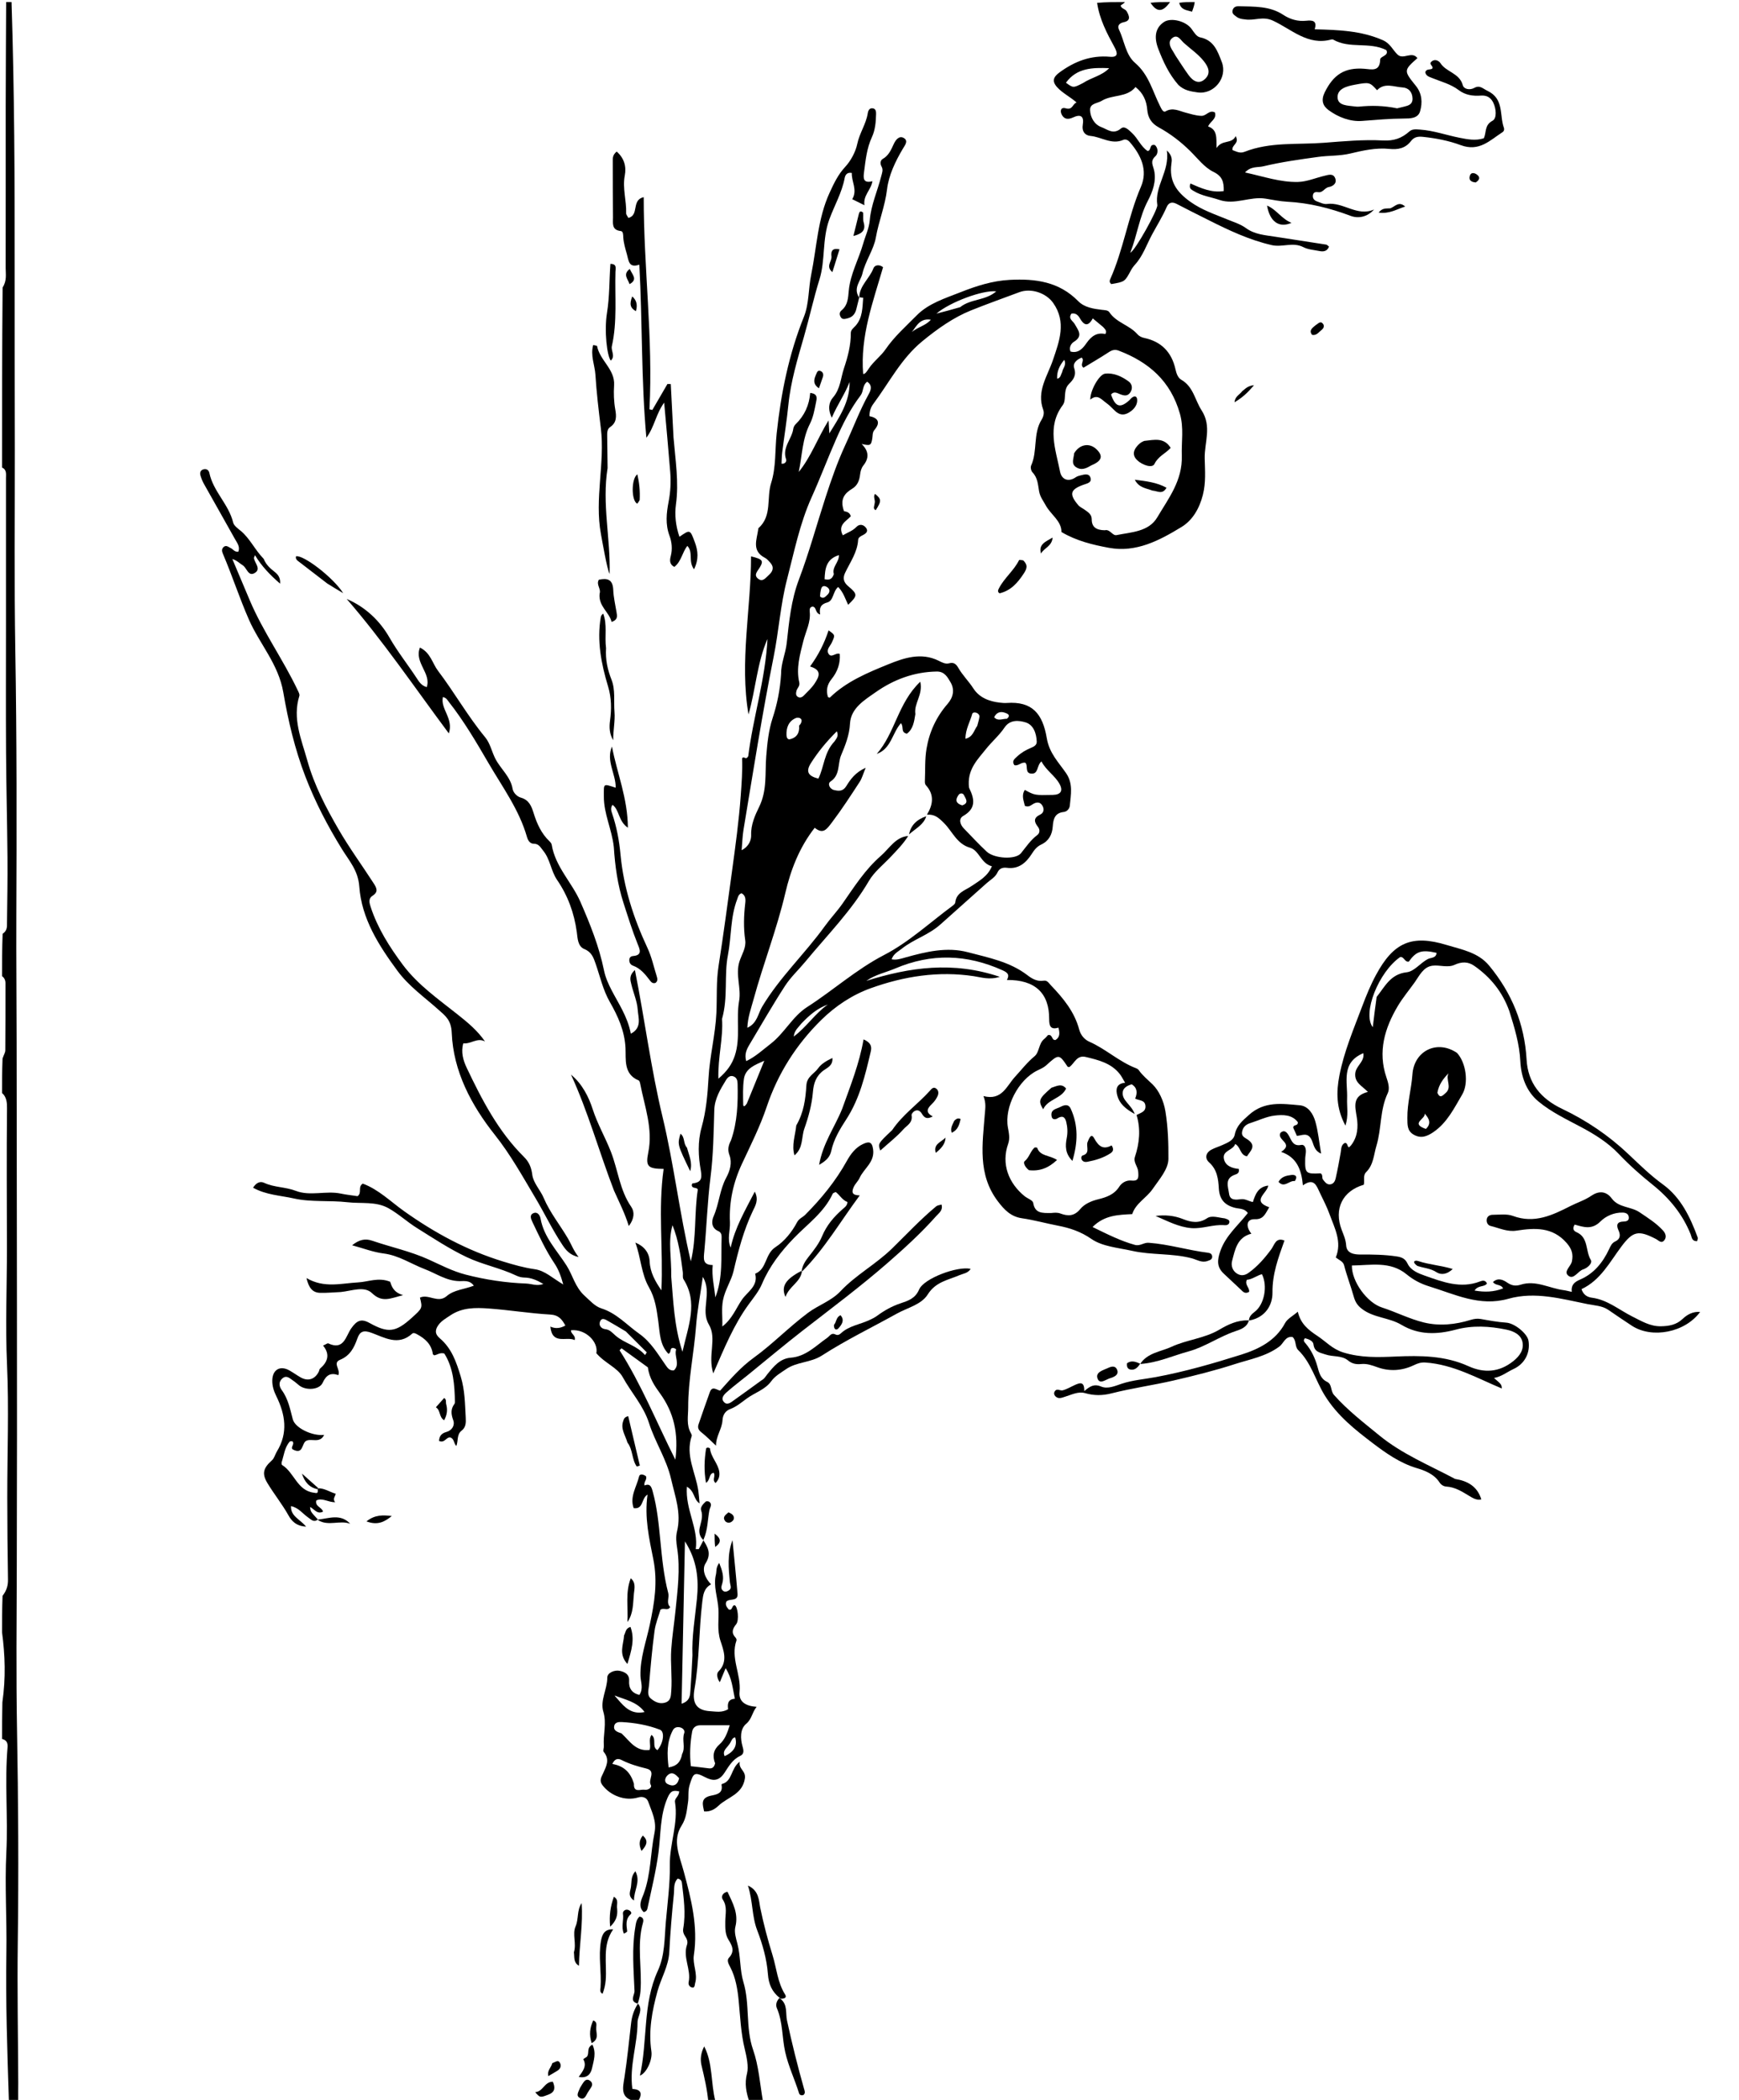 <svg version="1.1" id="Layer_1" xmlns="http://www.w3.org/2000/svg" xmlns:xlink="http://www.w3.org/1999/xlink" x="0px" y="0px"
	 width="100%" viewBox="0 0 848 1024" enable-background="new 0 0 848 1024" xml:space="preserve">
<path fill="#000000" opacity="1" stroke="none" 
	d="
M5.625,1 
	C7.031,44.294 7.197,87.596 7.154,130.9 
	C7.125,160.482 7.199,190.064 7.235,219.645 
	C7.274,252.069 6.919,284.5 7.465,316.915 
	C8.194,360.216 8.144,403.518 7.959,446.815 
	C7.871,467.351 8.088,487.88 8.101,508.412 
	C8.153,593.346 8.443,678.28 8.182,763.212 
	C8.099,789.999 7.822,816.793 8.299,843.566 
	C8.916,878.189 9.123,912.797 8.665,947.422 
	C8.364,970.227 8.805,993.042 8.896,1015.853 
	C8.907,1018.673 8.808,1021.492 8.88,1024.656 
	C7.611,1025 6.222,1025 4.337,1024.537 
	C3.538,1000.052 2.721,976.023 3.113,952.013 
	C3.378,935.757 2.287,919.53 3.095,903.263 
	C3.943,886.219 2.233,869.112 3.682,852.054 
	C3.866,849.886 3.175,848.505 1,848 
	C1,842.312 1,836.624 1.16,830.113 
	C2.863,818.178 2.473,807.084 1,796 
	C1,790.312 1,784.624 1.242,778.199 
	C3.4,775.381 3.941,772.968 3.893,770.13 
	C3.667,756.832 3.56,743.532 3.547,730.232 
	C3.527,708.623 4.388,686.98 3.423,665.416 
	C2.574,646.456 3.395,627.534 3.377,608.619 
	C3.355,585.873 3.183,563.105 3.416,540.347 
	C3.441,537.912 3.29,534.951 1,533 
	C1,527.645 1,522.29 1.243,516.176 
	C1.87,514.341 2.579,513.268 2.588,512.19 
	C2.682,501.273 2.664,490.355 2.669,479.438 
	C2.669,478.034 2.153,476.856 1,476 
	C1,469.312 1,462.625 1.283,455.355 
	C3.657,453.746 3.393,451.743 3.414,449.973 
	C3.543,439.352 3.732,428.73 3.647,418.11 
	C3.509,401.037 3.054,383.966 2.952,366.892 
	C2.826,345.618 2.92,324.343 2.923,303.068 
	C2.926,279.782 2.945,256.495 2.918,233.209 
	C2.916,231.291 3.396,229.085 1,228 
	C1,198.979 1,169.958 1.272,140.206 
	C3.443,136.784 2.758,133.681 2.765,130.761 
	C2.826,104.471 2.755,78.18 2.784,51.89 
	C2.803,34.927 2.924,17.963 3,1 
	C3.75,1 4.5,1 5.625,1 
z"/>
<path fill="#000000" opacity="1" stroke="none" 
	d="
M548.535,1 
	C548.185,1.537 547.371,2.075 546.457,2.677 
	C546.743,4.277 548.693,4.257 549.438,5.565 
	C550.808,7.971 551.453,10.111 547.956,10.838 
	C545.758,11.294 544.789,12.629 545.599,14.287 
	C548.276,19.772 548.856,26.707 553.509,30.683 
	C560.271,36.461 562.048,44.565 565.721,51.812 
	C566.323,52.999 567.206,54.992 568.34,54.318 
	C571.871,52.222 575.078,54.135 578.12,54.919 
	C580.713,55.588 583.111,56.424 585.894,56.492 
	C588.325,56.55 589.675,53.412 592.425,54.822 
	C593.469,58.05 590.058,59.194 589.126,61.674 
	C593.732,63.223 593.128,67.285 593.218,72.214 
	C595.989,67.871 600.547,70.446 602.562,66.403 
	C604.574,70.03 600.498,70.559 601.022,73.198 
	C602.765,73.799 604.548,74.958 606.828,74.054 
	C619.355,69.089 632.648,70.63 645.628,69.625 
	C655.2,68.884 664.851,67.99 674.395,68.503 
	C679.78,68.792 683.557,67.385 687.269,64.1 
	C688.712,62.823 690.505,63.07 692.432,63.199 
	C699.089,63.647 705.319,65.919 711.772,67.191 
	C715.625,67.95 719.55,68.721 723.542,67.442 
	C724.935,64.661 723.742,61.042 727.802,58.886 
	C730.003,57.719 729.639,53.013 728.151,50.012 
	C726.996,47.685 725.151,46.382 722.134,46.615 
	C718.351,46.908 714.566,46.41 711.341,43.954 
	C707.422,40.971 702.658,39.802 698.201,37.983 
	C696.798,37.41 695.337,37.02 695.026,35.227 
	C695.52,33.46 697.253,34.129 698.363,33.508 
	C699.354,32.257 696.371,31.351 698.106,30.003 
	C699.782,28.52 701.726,29.739 702.405,30.795 
	C705.234,35.192 711.733,35.636 713.299,41.534 
	C713.814,43.473 716.666,44.111 718.953,42.848 
	C721.622,41.374 723.079,43.216 725.363,44.301 
	C733.533,48.184 731.129,56.123 733.332,62.25 
	C733.653,63.142 733.391,63.992 732.658,64.466 
	C726.493,68.452 721.318,74.146 712.274,70.768 
	C706.568,68.637 700.246,67.401 693.939,66.739 
	C691.186,66.451 689.504,66.881 688.005,68.836 
	C685.283,72.388 681.637,73.036 677.459,72.606 
	C670.942,71.936 664.559,73.418 658.346,74.885 
	C653.187,76.103 647.949,75.8 642.802,76.511 
	C633.803,77.755 624.829,78.992 616.005,81.111 
	C613.309,81.759 610.023,80.938 607.122,84.101 
	C616.207,86.069 624.391,88.957 632.996,88.724 
	C637.328,88.606 641.605,86.728 645.922,85.709 
	C647.835,85.258 650.132,84.415 651.103,86.956 
	C652.083,89.521 649.804,90.897 648.03,91.196 
	C645.92,91.551 645.127,94.039 642.871,93.72 
	C641.654,93.548 640.453,93.608 640.223,95.207 
	C639.993,96.805 640.931,97.767 642.271,98.241 
	C643.834,98.795 645.549,99.673 647.069,99.466 
	C655.056,98.376 661.754,105.809 670.049,102.161 
	C666.74,105.885 662.306,106.65 658.616,105.264 
	C648.68,101.533 638.411,98.93 627.811,98.378 
	C624.128,98.186 620.591,97.411 617.043,96.855 
	C609.486,95.671 602.253,100.088 594.628,97.493 
	C590.434,96.066 585.944,95.502 582.072,93.128 
	C580.968,92.451 579.591,91.909 580.492,89.482 
	C585.628,91.74 590.862,94.121 596.74,93.168 
	C596.85,88.706 596.051,85.923 591.727,83.815 
	C587.27,81.642 583.98,77.198 580.399,73.669 
	C575.715,69.053 570.693,65.225 565.052,62.118 
	C561.497,60.16 559.765,57.473 559.434,53.447 
	C559.086,49.214 557.502,45.418 553.72,42.442 
	C549.439,47.706 542.445,45.985 537.232,49.163 
	C535.055,50.491 531.432,50.348 531.563,53.702 
	C531.701,57.267 533.66,60.733 537.073,61.991 
	C539.925,63.042 542.889,65.835 546.602,62.667 
	C548.392,61.14 550.513,63.469 552.09,64.942 
	C554.883,67.55 556.282,71.375 559.551,73.606 
	C561.624,73.606 560.213,70.094 563.122,70.719 
	C564.919,72.162 564.726,75.014 563.468,76.141 
	C560.715,78.607 562.202,80.487 562.792,83.108 
	C563.962,88.301 562.057,93.508 559.748,97.901 
	C555.57,105.848 554.545,114.594 551.18,123.231 
	C553.668,122.128 564.684,102.104 564.35,100.024 
	C562.873,90.813 570.471,83.593 569.005,73.386 
	C571.805,75.958 571.472,78.13 571.224,79.865 
	C570.021,88.285 573.676,93.573 580.48,98.419 
	C586.18,102.478 592.437,104.503 598.63,107.063 
	C601.694,108.33 604.907,109.282 607.638,111.273 
	C611.868,114.358 616.93,114.662 621.834,115.437 
	C630.126,116.747 638.431,117.978 646.723,119.286 
	C647.147,119.353 647.505,119.836 648.084,120.268 
	C647.141,122.644 645.29,122.81 643.262,122.396 
	C640.662,121.867 637.835,121.702 635.552,120.519 
	C630.48,117.89 625.306,120.714 620.138,119.528 
	C609.188,117.016 599.221,112.308 589.315,107.314 
	C584.123,104.697 578.904,102.132 573.758,99.427 
	C571.462,98.221 569.832,98.821 568.892,100.997 
	C566.861,105.692 564.103,110.03 561.712,114.502 
	C559.102,119.384 557.301,124.843 553.455,129.065 
	C552.684,129.911 551.997,130.875 551.455,131.883 
	C548.496,137.387 548.516,137.398 541.894,138.536 
	C541.146,137.941 540.946,137.123 541.309,136.317 
	C547.854,121.751 550.046,105.758 556.363,91.069 
	C559.843,82.976 556.39,75.619 550.896,69.255 
	C550.05,68.274 548.853,67.74 547.764,68.214 
	C542.04,70.705 537.118,66.775 531.772,66.286 
	C529.009,66.033 527.476,63.999 527.998,60.883 
	C528.681,56.802 527.136,55.471 523.26,57.268 
	C521.267,58.192 519.303,58.411 517.965,56.291 
	C516.731,54.336 517.148,52.092 519.659,52.816 
	C523.144,53.821 522.863,50.742 524.987,49.97 
	C521.606,47.069 518.147,45.409 515.566,42.599 
	C512.787,39.571 513.685,37.488 516.706,35.277 
	C524.042,29.907 531.961,26.857 541.238,27.683 
	C545.465,28.06 544.955,25.723 543.45,22.961 
	C539.791,16.244 536.194,9.485 534.991,1.391 
	C539.357,1 543.714,1 548.535,1 
M528.151,40.473 
	C532.212,37.788 537.352,36.95 540.874,33.243 
	C532.865,32.928 525.087,33.034 519.792,40.341 
	C523.346,42.946 523.346,42.946 528.151,40.473 
z"/>
<path fill="#000000" opacity="1" stroke="none" 
	d="
M365.438,1025 
	C363.902,1020.396 362.965,1016.149 364.293,1011.012 
	C365.101,1007.886 364.133,1003.135 363.153,999.123 
	C361.271,991.415 360.964,983.437 360.198,975.542 
	C359.688,970.292 358.772,964.418 356.152,959.375 
	C355.345,957.822 354.273,955.973 355.42,954.743 
	C358.396,951.55 357.112,948.9 355.246,945.923 
	C353.536,943.196 353.657,940.145 353.67,936.949 
	C353.685,933.451 354.785,929.718 352.436,926.271 
	C351.594,925.035 352.19,922.988 354.759,922.502 
	C357.259,927.94 360.252,933.052 358.581,939.649 
	C357.946,942.158 358.893,945.208 359.594,947.887 
	C361.202,954.024 360.762,960.719 362.486,966.435 
	C365.786,977.375 363.456,988.779 367.253,999.618 
	C369.987,1007.42 370.54,1015.986 372.033,1024.605 
	C369.958,1025 367.917,1025 365.438,1025 
z"/>
<path fill="#000000" opacity="1" stroke="none" 
	d="
M311.028,976.978 
	C313.828,980.065 310.889,983.098 310.888,986.163 
	C310.884,996.963 306.802,1007.476 308.365,1018.653 
	C312.806,1018.86 313.332,1021.037 311.154,1024.698 
	C311,1025 310.5,1025 310.25,1025 
	C309.895,1024.87 309.809,1024.649 309.684,1024.624 
	C302.266,1023.146 303.73,1018.064 304.536,1012.812 
	C305.872,1004.107 306.729,995.328 307.746,986.575 
	C308.116,983.397 309.001,980.42 310.88,977.365 
	C311,977.001 311.028,976.978 311.028,976.978 
z"/>
<path fill="#000000" opacity="1" stroke="none" 
	d="
M345.4,1025 
	C344.856,1018.91 343.501,1013.04 342.077,1007.145 
	C341.348,1004.128 341.813,1000.94 343.397,997.913 
	C347.692,1006.217 346.519,1015.59 348.856,1024.628 
	C347.933,1025 346.867,1025 345.4,1025 
z"/>
<path fill="#000000" opacity="1" stroke="none" 
	d="
M570.546,1 
	C567.062,5.966 564.17,6.175 561.042,1.358 
	C564.031,1 567.061,1 570.546,1 
z"/>
<path fill="#000000" opacity="1" stroke="none" 
	d="
M582.556,1 
	C582.448,2.5 581.896,4.001 581.271,5.7 
	C578.705,4.88 575.877,4.96 575.04,1.359 
	C577.371,1 579.741,1 582.556,1 
z"/>
<path fill="#000000" opacity="1" stroke="none" 
	d="
M418.993,144.987 
	C419.142,139.244 424.064,135.806 425.915,130.837 
	C426.531,129.185 428.806,128.829 430.612,130.308 
	C425.715,147.279 419.433,163.886 420.903,182.358 
	C421.891,182.541 422.869,180.898 423.658,179.711 
	C425.988,176.206 429.504,173.726 431.827,170.339 
	C436.107,164.102 441.727,159.163 446.947,153.861 
	C452.817,147.897 460.925,145.462 468.386,142.502 
	C475.998,139.481 483.902,136.916 492.435,136.475 
	C505.01,135.824 516.461,137.363 525.792,146.869 
	C528.786,149.92 533.142,150.581 537.264,151.08 
	C538.636,151.246 540.271,151.224 540.936,152.227 
	C544.318,157.327 550.693,158.501 554.565,162.903 
	C555.453,163.911 556.618,164.515 557.995,164.805 
	C566.367,166.57 571.348,171.783 573.198,180.051 
	C573.651,182.076 574.356,184.221 576.035,185.182 
	C581.946,188.565 582.69,195.092 585.93,200.078 
	C591.063,207.977 587.27,215.789 587.455,223.589 
	C587.595,229.461 588.09,235.27 586.571,241.3 
	C584.868,248.056 581.454,253.747 576.196,256.954 
	C565.488,263.483 554.068,269.608 540.719,267.129 
	C532.785,265.656 524.858,263.752 517.608,259.436 
	C517.654,254.027 512.448,251.011 509.981,246.505 
	C508.74,244.239 507.184,242.306 506.707,239.605 
	C506.141,236.397 506.046,232.994 503.493,230.361 
	C502.812,229.659 502.415,227.915 502.802,227.064 
	C506.046,219.916 503.649,211.504 507.94,204.617 
	C508.843,203.169 509.287,201.382 508.705,199.793 
	C505.402,190.769 510.724,183.528 513.403,175.694 
	C516.565,166.445 520.137,157.058 513.58,147.749 
	C510.079,142.78 502.694,140.383 497.091,142.476 
	C489.208,145.421 481.224,148.264 473.487,151.371 
	C464.955,154.799 457.086,160.379 449.707,166.441 
	C439.386,174.919 433.587,186.626 425.866,196.959 
	C424.659,198.575 423.974,200.462 423.978,202.928 
	C428.183,203.805 429.525,205.982 426.39,209.689 
	C425.35,210.919 425.603,212.514 425.338,213.973 
	C424.742,217.261 424.388,217.419 420.171,216.508 
	C423.721,219.985 423.855,223.403 421.035,226.951 
	C419.983,228.275 419.607,229.801 419.394,231.541 
	C419.074,234.152 418.208,236.702 415.675,238.245 
	C412.052,240.453 409.395,243.199 411.536,249.197 
	C411.742,249.515 414.279,249.262 414.864,251.769 
	C412.692,254.178 408.343,256 410.995,261.045 
	C413.198,259.694 415.685,258.973 417.593,256.976 
	C419.168,255.327 421.1,255.773 422.34,257.445 
	C423.586,259.126 422.197,260.213 420.803,260.925 
	C419.721,261.478 418.534,262.038 418.457,263.293 
	C418.087,269.368 414.539,274.17 412.083,279.388 
	C410.767,282.182 411.566,284.119 413.659,285.887 
	C418.278,289.786 418.283,290.433 413.575,294.929 
	C412.193,292.006 411.256,288.839 408.719,286.234 
	C406.07,288.413 406.544,292.943 403.406,293.79 
	C400.233,294.647 399.424,296.394 399.925,299.657 
	C397.31,298.849 398.329,296.142 396.313,295.801 
	C394.883,295.943 394.719,297.105 394.853,298.317 
	C395.417,303.429 392.937,307.832 391.749,312.552 
	C390.086,319.157 388.144,325.841 389.757,332.785 
	C390.17,334.564 388.736,335.504 388.382,336.901 
	C388.085,338.07 387.971,339.314 389.288,339.945 
	C390.316,340.437 391.292,339.88 391.988,339.158 
	C393.822,337.252 395.853,335.446 397.274,333.256 
	C399.212,330.268 401.236,326.855 395.01,324.997 
	C399.112,319.399 402.002,313.627 404.044,307.392 
	C407.329,309.72 407.26,309.689 405.667,313.251 
	C404.887,314.996 402.852,316.671 403.954,318.675 
	C405.365,321.239 407.506,318.031 409.497,318.878 
	C409.847,323.491 408.384,327.58 405.516,331.128 
	C403.334,333.827 402.715,336.667 403.751,339.931 
	C404.085,340.024 404.555,340.279 404.669,340.168 
	C412.761,332.303 423.099,328.032 433.169,323.94 
	C440.703,320.88 449.175,317.968 457.688,322.192 
	C459.298,322.991 460.983,323.968 462.922,323.433 
	C465.124,322.826 466.282,323.879 467.315,325.684 
	C469.376,329.287 472.39,332.195 474.653,335.713 
	C477.49,340.124 482.24,342.031 487.425,342.619 
	C488.582,342.75 489.763,342.873 490.917,342.791 
	C503.347,341.901 508.433,347.989 510.463,360.02 
	C511.696,367.324 516.213,371.718 519.849,377.007 
	C523.393,382.162 522.177,387.497 521.678,392.876 
	C521.539,394.38 520.283,395.785 518.722,395.953 
	C514.285,396.432 513.617,399.532 513.359,403.042 
	C513.069,406.985 511.439,410.094 507.744,411.829 
	C505.691,412.793 504.422,414.358 503.211,416.26 
	C500.419,420.644 496.808,423.954 491.011,423.179 
	C488.968,422.906 487.306,423.503 486.435,425.397 
	C485.319,427.828 483.034,428.97 481.187,430.615 
	C473.647,437.326 466.106,444.111 458.611,450.77 
	C452.668,456.05 445.534,457.996 439.744,462.626 
	C437.978,464.039 435.742,465.011 434.782,467.796 
	C437.289,468.282 439.422,467.477 441.575,466.879 
	C451.56,464.106 461.729,461.622 471.992,464.346 
	C482.028,467.01 492.438,468.944 501.06,475.59 
	C503.149,477.2 505.784,478.765 508.883,478.226 
	C510.709,477.909 511.505,479.494 512.491,480.519 
	C518.503,486.771 523.952,493.414 526.254,502.032 
	C527.004,504.839 528.858,506.954 531.235,508.001 
	C539.299,511.553 545.792,517.823 554.073,520.947 
	C554.52,521.116 555.006,521.416 555.271,521.797 
	C557.167,524.521 559.759,526.572 562.012,528.764 
	C565.131,531.798 567.464,536.811 568.299,541.928 
	C569.556,549.639 569.823,557.518 569.759,565.151 
	C569.717,570.197 565.248,575.174 562.052,579.833 
	C559.051,584.207 553.826,586.715 552.113,592.047 
	C545.381,592.406 538.607,592.493 532.77,598.341 
	C540.234,601.983 546.513,605.155 553.403,607.055 
	C555.971,607.763 557.735,605.852 560.152,606.027 
	C569.954,606.734 579.353,609.7 589.057,610.885 
	C590.133,611.017 591.019,611.502 591.102,612.681 
	C591.211,614.221 589.909,614.508 588.835,614.907 
	C586.033,615.947 583.584,614.242 581.111,613.59 
	C571.557,611.071 561.592,612.102 552.047,609.96 
	C545.273,608.44 537.583,607.886 532.205,604.156 
	C526.956,600.516 521.582,598.787 515.898,597.69 
	C510.022,596.556 504.243,594.933 498.323,594.07 
	C492.927,593.283 489.735,589.963 486.564,585.772 
	C476.626,572.635 479.109,557.829 480.236,543.206 
	C480.438,540.575 480.951,538.025 479.564,534.491 
	C488.606,536.861 490.876,529.525 494.962,525.098 
	C498.095,521.703 500.854,518.064 504.501,515.058 
	C506.881,513.096 506.442,508.818 509.241,506.61 
	C509.996,506.014 510.59,505.216 511.029,504.751 
	C513.455,504.257 512.654,507.406 514.706,507.143 
	C516.893,505.819 516.834,503.766 516.136,501.133 
	C512.44,502.222 511.584,500.517 511.609,496.925 
	C511.696,484.248 504.652,477.722 491.008,477.885 
	C492.487,475.182 491.224,474.211 488.761,473.104 
	C471.442,465.322 454.17,464.786 436.577,472.258 
	C431.903,474.243 426.807,475.24 422.437,478.318 
	C443.582,471.666 464.794,468.622 487.526,476.346 
	C482.484,477.947 478.534,476.584 474.918,476.035 
	C457.554,473.401 440.817,476.072 424.644,481.878 
	C415.592,485.127 407.374,490.584 400.424,497.428 
	C388.258,509.408 379.314,523.517 373.867,539.731 
	C370.628,549.374 366.052,558.411 361.776,567.591 
	C357.576,576.606 355.478,586.011 355.947,596.036 
	C356.136,600.069 354.456,604.148 356.307,608.379 
	C358.384,598.681 363.284,590.371 368.062,581.093 
	C370.172,585.156 368.223,588.168 367.168,590.375 
	C362.634,599.856 360.052,609.761 357.676,619.946 
	C356.599,624.561 353.534,628.908 352.553,634.047 
	C351.751,638.255 352.374,642.163 352.231,646.855 
	C357.105,643.118 358.934,637.909 361.858,633.69 
	C364.448,629.953 369.85,627.117 368.249,621.109 
	C374.051,618.842 372.915,611.523 378.16,608.143 
	C382.408,605.406 386.144,600.842 388.684,596.014 
	C389.655,594.167 391.385,593.654 392.643,592.391 
	C400.547,584.452 407.54,575.888 413.013,566.014 
	C414.767,562.848 417.175,559.559 420.834,557.869 
	C423.652,556.567 425.262,556.61 425.77,560.543 
	C426.578,566.794 421.258,569.765 419.168,574.42 
	C418.455,576.009 416.956,577.269 416.232,579 
	C415.286,581.264 415.333,582.883 419.246,582.918 
	C409.795,595.677 402.207,608.777 391.313,619.842 
	C390.994,619.987 390.886,619.873 390.886,619.873 
	C391.278,617.154 392.614,614.994 394.326,612.836 
	C396.795,609.722 399.359,606.473 400.865,602.857 
	C403.114,597.459 406.662,593.329 410.928,589.6 
	C411.902,588.749 413.103,588.021 413.256,586.151 
	C410.814,585.299 409.566,582.836 407.54,581.275 
	C406.909,581.603 406.242,581.718 406.082,582.066 
	C401.886,591.206 393.817,596.829 387.103,603.779 
	C380.876,610.225 375.205,617.468 371.598,626.042 
	C370.085,629.638 367.468,632.811 365.127,636.011 
	C357.888,645.906 353.286,657.175 347.827,669.721 
	C344.964,660.971 349.726,652.739 345.684,645.917 
	C341.389,638.667 347.503,630.64 342.729,622.676 
	C341.513,631.259 340.011,638.943 339.419,646.697 
	C338.411,659.897 335.561,672.91 335.587,686.209 
	C335.596,690.487 334.59,694.837 336.921,698.868 
	C337.161,699.283 337.427,699.894 337.294,700.283 
	C334.078,709.719 339.249,718.12 340.532,726.996 
	C340.803,728.871 340.904,730.771 341.128,733.136 
	C338.065,731.067 338.934,727.331 334.955,724.962 
	C334.097,736.149 340.704,745.217 339.269,755.435 
	C339.753,755.428 340.237,755.422 340.722,755.415 
	C341.432,754.15 342.142,752.885 342.915,751.318 
	C342.978,751.016 342.95,751.036 342.95,751.036 
	C345.222,754.614 347.01,757.742 344.043,762.381 
	C342.226,765.222 343.666,769.453 346.745,772.583 
	C343.187,774.563 342.866,777.715 342.442,781.243 
	C340.744,795.398 341.099,809.733 338.628,823.804 
	C337.433,830.614 339.692,834.083 346.391,834.455 
	C349.113,834.605 352.065,835.282 355.064,833.482 
	C354.722,831.133 354.79,828.607 358.349,828.392 
	C357.247,823.352 357.01,818.441 353.849,813.475 
	C352.745,816.134 351.962,818.017 351.009,820.311 
	C349.593,818.459 349.368,816.053 350.314,815.121 
	C355.193,810.315 352.755,804.548 351.308,800.078 
	C349.581,794.743 350.632,789.676 350.329,784.58 
	C349.997,778.982 347.728,773.509 349.122,767.755 
	C349.491,766.232 348.993,764.498 350.706,762.141 
	C352.202,765.873 353.144,768.909 352.217,772.135 
	C351.813,773.539 351.335,774.665 352.554,775.71 
	C353.446,776.474 354.492,776.117 355.35,775.584 
	C357.047,774.53 356.091,773.187 355.942,771.691 
	C355.257,764.809 354.565,757.873 357.192,751.038 
	C358.022,759.745 358.932,768.446 359.649,777.163 
	C359.978,781.166 355.776,779.295 354.183,781.02 
	C353.511,782.643 354.453,783.786 355.403,784.892 
	C357.367,785.491 356.735,782.645 358.321,782.816 
	C359.761,783.479 360.531,790.134 358.983,792.044 
	C357.124,794.337 356.521,796.29 358.707,798.605 
	C359.006,798.921 359.26,799.59 359.132,799.953 
	C356.098,808.496 361.508,816.511 360.643,824.972 
	C360.136,829.93 363.658,831.946 368.959,832.319 
	C366.649,835.193 366.687,838.235 363.851,840.617 
	C360.825,843.158 360.994,847.815 362.099,851.67 
	C362.695,853.751 362.907,855.344 360.876,856.291 
	C357.183,858.012 355.282,861.467 353.263,864.519 
	C350.612,868.525 347.728,868.629 344.043,866.726 
	C338.518,863.873 338.117,864.546 336.302,870.381 
	C335.353,873.43 335.93,876.148 335.494,878.91 
	C334.893,882.713 334.757,886.505 332.343,890.279 
	C327.713,897.516 331.376,905.007 333.416,912.595 
	C336.987,925.884 340.497,939.335 338.348,953.439 
	C337.663,957.934 340.358,962.428 338.968,967.085 
	C338.739,967.854 338.922,968.723 338.059,969.237 
	C336.283,969.224 335.547,967.806 335.809,966.585 
	C337.132,960.426 332.867,954.561 335,948.398 
	C335.535,946.853 334.97,945.468 334.075,944.173 
	C333.296,943.045 332.923,941.818 333.171,940.397 
	C334.475,932.945 333.393,925.557 332.522,918.164 
	C332.388,917.023 331.788,916.389 330.474,916.087 
	C328.327,918.192 328.867,921.095 328.615,923.544 
	C327.642,932.971 326.855,942.428 326.371,951.893 
	C326.02,958.777 322.395,964.54 320.635,970.924 
	C317.981,980.549 316.144,990.258 317.641,1000.3 
	C318.258,1004.439 315.326,1010.883 312.056,1012.152 
	C315.867,995.22 313.318,977.285 320.764,961.066 
	C324.269,953.43 323.989,945.278 324.69,937.21 
	C325.496,927.942 326.775,918.57 326.64,909.406 
	C326.487,898.998 330.841,889.151 329.155,878.775 
	C328.846,876.87 331.056,876.1 331.223,873.562 
	C328.252,872.919 326.985,873.216 325.446,876.836 
	C321.798,885.416 322.264,894.49 321.104,903.322 
	C319.896,912.521 317.651,921.448 315.757,930.474 
	C315.573,931.349 315.284,932.052 313.925,932.437 
	C310.849,929.629 312.895,926.155 313.852,923.585 
	C317.447,913.924 317.136,903.676 319.146,893.825 
	C320.331,888.019 317.817,883.528 316.121,878.658 
	C315.41,876.618 313.471,875.828 311.151,876.52 
	C304.877,878.393 297.655,875.687 293.733,870.457 
	C292.105,868.285 293.255,866.583 294.018,864.913 
	C295.641,861.36 297.532,858.016 294.375,854.272 
	C293.917,853.729 294.53,852.371 294.457,851.404 
	C294.04,845.849 295.938,840.413 294.198,834.662 
	C292.552,829.223 296.148,823.772 296.136,818.065 
	C296.13,815.652 299.74,814.296 302.022,814.744 
	C304.105,815.152 307.01,816.169 306.777,819.597 
	C306.533,823.198 308.056,825.57 311.769,826.532 
	C313.915,823.368 312.381,820.154 312.31,817.176 
	C312.106,808.539 315.104,800.527 316.849,792.32 
	C319.114,781.663 320.818,771.563 318.572,760.317 
	C316.581,750.354 314.173,739.962 315.765,728.829 
	C312.611,730.649 313.926,736.072 309.015,735.443 
	C306.959,729.896 310.442,725.084 311.626,719.998 
	C311.974,718.506 313.789,718.942 314.989,719.864 
	C315.715,721.477 313.811,722.604 314.29,724.366 
	C317.104,723.237 317.67,725.11 318.279,727.303 
	C320.467,735.182 321.22,743.288 322.016,751.36 
	C322.861,759.919 323.662,768.452 325.852,776.802 
	C326.46,779.119 324.728,781.728 326.817,783.635 
	C325.54,785.819 323.815,783.793 322.062,784.973 
	C321.158,788.118 319.662,791.673 319.17,795.362 
	C318.006,804.086 317.232,812.865 316.502,821.639 
	C316.318,823.851 315.301,826.55 317.357,828.277 
	C319.23,829.85 321.549,831.088 324.27,830.291 
	C327.172,829.441 327.147,827.039 327.326,824.661 
	C327.838,817.869 326.879,811.031 327.321,804.335 
	C327.73,798.138 328.757,791.826 329.378,785.622 
	C330.394,775.477 331.81,765.182 330.209,754.964 
	C329.759,752.092 329.477,749.472 330.168,746.652 
	C332.333,737.823 329.172,729.669 327.246,721.231 
	C325.026,711.503 319.446,703.254 316.511,694.033 
	C313.776,685.438 307.803,679.097 303.669,671.553 
	C301.106,666.876 294.925,664.751 290.799,659.867 
	C291.906,654.511 285.706,647.987 278.46,648.685 
	C278.236,650.505 280.892,651.074 280.239,653.478 
	C276.256,651.501 269.301,656.092 268.373,646.91 
	C270.935,648.037 273.23,647.751 275.695,646.387 
	C273.997,643.32 272.42,641.255 268.263,641.021 
	C258.231,640.457 248.264,638.791 238.235,638.075 
	C231.869,637.62 225.39,637.535 219.63,641.417 
	C217.551,642.819 215.351,644.015 213.846,646.054 
	C212.172,648.323 211.906,650.442 214.411,652.56 
	C220.236,657.486 222.508,664.072 224.693,671.325 
	C226.727,678.076 226.725,684.588 227.106,691.288 
	C227.245,693.729 227.218,696.021 225.107,697.63 
	C222.642,699.51 223.537,702.554 222.532,705.126 
	C221.159,703.848 221.62,701.638 219.556,700.948 
	C217.677,700.65 216.809,703.916 214.094,702.641 
	C214.245,700.386 215.127,698.993 217.664,698.293 
	C220.37,697.546 221.932,695.106 221.017,692.568 
	C219.955,689.621 219.676,687.166 221.589,684.621 
	C221.774,684.376 221.845,683.986 221.84,683.665 
	C221.691,675.292 221.091,667.026 216.663,660.023 
	C214.39,659.43 213.201,660.739 211.726,660.908 
	C211.495,660.703 211.097,660.525 211.066,660.296 
	C210.405,655.475 207.253,652.708 203.24,650.574 
	C202.433,650.145 201.626,649.768 200.956,650.375 
	C194.208,656.486 187.469,652.22 181.099,649.911 
	C177.222,648.506 175.465,649.266 174.259,652.708 
	C172.687,657.194 170.712,661.084 165.826,663.096 
	C162.013,664.666 166.186,667.837 164.975,670.566 
	C161.342,669.274 159.107,670.407 157.349,674.291 
	C155.751,677.822 149.159,678.157 145.926,675.617 
	C144.879,674.795 143.905,673.863 142.795,673.14 
	C141.323,672.181 139.864,670.511 137.899,672.012 
	C135.701,673.692 136.071,676.066 137.376,677.84 
	C140.546,682.149 141.455,687.164 142.785,692.132 
	C143.914,696.349 152.309,700.382 158.062,699.717 
	C156,704.016 151.967,701.304 149.343,702.59 
	C147.065,703.707 148.039,709.598 142.777,706.8 
	C141.389,705.772 143.99,704.172 142.532,702.794 
	C142.188,702.831 141.539,702.704 141.314,702.956 
	C138.784,705.794 138.494,709.547 137.37,712.959 
	C137.23,713.386 137.288,714.228 137.551,714.388 
	C143.516,718.01 144.876,726.937 153.123,727.913 
	C154.068,728.025 155.261,728.639 154.908,726.403 
	C154.965,726.04 155.213,725.743 155.213,725.743 
	C158.308,725.739 160.794,727.578 163.713,728.41 
	C163.454,729.82 162.074,730.83 163.425,732.57 
	C159.831,732.521 157.119,730.235 154.231,731.696 
	C153.512,734.671 156.873,734.878 157.534,737.123 
	C154.585,738.653 153.216,735.768 151.184,734.862 
	C151.466,737.144 151.466,737.144 154.8,740.742 
	C154.995,741.005 155.009,740.985 155.009,740.985 
	C153.006,742.56 151.789,741.033 150.254,739.979 
	C147.613,738.164 145.672,735.229 141.904,734.44 
	C141.682,739.331 146.01,740.638 149.272,744.424 
	C144.287,744.221 142.059,741.452 140.699,739.01 
	C137.616,733.476 133.63,728.586 130.39,723.197 
	C127.62,718.589 128.369,715.895 132.622,712.097 
	C133.774,711.068 134.155,709.213 135.013,707.813 
	C140.566,698.758 139.149,689.789 134.746,680.843 
	C133.558,678.429 132.724,675.923 132.771,673.196 
	C132.861,667.907 136.55,665.713 141.114,668.276 
	C143,669.335 144.754,670.626 146.636,671.691 
	C150.25,673.736 153.657,672.59 155.49,668.786 
	C155.706,668.338 155.716,667.701 156.049,667.413 
	C159.76,664.197 161.115,660.522 157.546,656.164 
	C158.95,655.546 159.709,654.912 160.086,655.09 
	C167.7,658.679 168.609,651.578 171.226,647.836 
	C173.978,643.901 176.131,642.886 180.185,645.134 
	C189.267,650.17 192.93,649.727 200.772,642.645 
	C206.051,637.878 206.051,637.878 204.779,632.769 
	C208.976,630.817 213.55,635.75 217.841,632.02 
	C221.333,628.983 226.386,628.752 231.041,626.96 
	C229.105,624.125 226.057,624.77 224.104,624.74 
	C217.674,624.64 212.744,621.023 207.162,618.896 
	C200.467,616.344 194.454,612.168 187.028,611.244 
	C182.038,610.623 177.205,608.731 171.698,607.244 
	C175.156,604.517 177.986,603.823 181.508,605.028 
	C190.685,608.168 200.221,610.177 209.123,614.231 
	C214.977,616.896 220.676,619.895 227.024,621.539 
	C236.77,624.063 246.598,625.537 256.637,625.914 
	C259.242,626.012 261.795,627.281 264.973,626.118 
	C261.848,624.282 259.008,623.02 255.631,622.986 
	C254.344,622.973 252.963,622.607 251.794,622.048 
	C243.956,618.301 235.273,616.696 227.512,612.997 
	C219.085,608.981 211.209,603.765 203.264,598.799 
	C198.504,595.824 194.309,591.901 189.431,589.17 
	C183.306,585.742 176.147,587.031 169.469,586.261 
	C160.777,585.26 151.728,586.317 143.299,584.418 
	C136.815,582.958 129.67,582.712 123.411,579.172 
	C124.972,576.692 126.859,575.876 128.825,576.796 
	C133.725,579.088 139.196,578.757 144.234,580.707 
	C151.271,583.431 158.935,580.509 166.234,582.049 
	C168.972,582.626 171.773,582.911 174.36,583.301 
	C176.666,581.703 174.336,578.729 176.911,577.184 
	C184.597,580.017 190.459,585.934 197.119,590.665 
	C211.96,601.204 227.796,609.8 245.326,615.166 
	C250.429,616.728 255.495,618.185 260.766,618.925 
	C265.78,619.629 269.41,623.277 274.675,626.366 
	C273.402,621.798 272.195,618.8 270.373,616.09 
	C266.093,609.725 262.913,602.782 259.63,595.894 
	C258.92,594.404 258.058,592.425 260.153,591.579 
	C262.165,590.766 263.314,592.664 263.598,594.257 
	C265.213,603.316 271.56,609.738 276.23,617.053 
	C279.306,621.872 280.417,627.65 285.063,631.858 
	C287.65,634.202 290.105,637.031 293.2,638.007 
	C300.68,640.365 305.589,646.06 311.629,650.326 
	C317.435,654.425 320.698,660.174 324.555,665.652 
	C325.506,667.002 326.413,668.481 328.61,668.263 
	C331.849,665.241 328.6,661.359 329.716,658.032 
	C329.745,657.945 328.959,657.439 328.512,657.362 
	C326.277,656.977 327.62,659.57 325.945,660.175 
	C321.659,655.763 321.764,649.818 320.995,644.264 
	C320.202,638.53 319.488,633.014 316.444,627.726 
	C312.674,621.175 312.545,613.198 309.814,605.933 
	C313.977,607.611 316.6,610.753 316.792,615.1 
	C317.031,620.484 319.483,624.784 322.521,629.215 
	C323.469,609.45 320.82,589.697 323.613,570.011 
	C316.033,569.935 314.711,568.89 316.108,562.065 
	C318.497,550.395 314.354,539.686 312.224,528.658 
	C312.1,528.019 311.879,527.051 311.442,526.871 
	C303.93,523.779 305.302,516.515 305.012,510.984 
	C304.57,502.564 301.32,495.517 297.381,488.611 
	C294.023,482.722 292.629,476.221 290.452,469.959 
	C289.416,466.979 288.486,464.243 284.963,462.81 
	C281.651,461.463 281.663,457.369 281.269,454.515 
	C279.991,445.24 276.937,436.806 271.667,429.11 
	C268.648,424.702 268.32,419.001 264.84,414.788 
	C263.59,413.275 262.792,411.429 260.288,411.44 
	C258.342,411.448 257.409,409.68 256.964,408.124 
	C253.157,394.831 245.053,383.871 238.222,372.142 
	C232.225,361.846 226.249,351.641 218.877,342.279 
	C218.167,341.378 217.676,340.265 215.974,339.909 
	C214.661,345.773 221.288,350.302 218.877,357.649 
	C201.99,334.976 186.815,312.534 169.052,292.064 
	C178.329,296.038 185.284,302.809 189.96,310.972 
	C193.934,317.909 198.845,324.058 203.173,330.663 
	C204.305,332.391 205.478,334.354 208.097,335.072 
	C210.401,328.261 201.881,323.105 204.782,315.778 
	C210.03,318.377 210.826,323.468 213.547,327.052 
	C221.562,337.609 228.085,349.232 236.554,359.479 
	C239.104,362.565 239.791,366.625 241.627,370.122 
	C244.222,375.068 248.954,378.758 249.963,384.659 
	C250.278,386.504 252.078,388.42 253.915,388.934 
	C257.957,390.067 259.15,393.055 260.222,396.516 
	C261.807,401.634 263.975,406.477 267.974,410.271 
	C268.442,410.715 268.936,411.335 269.034,411.936 
	C270.803,422.711 278.896,430.295 283.055,439.835 
	C287.76,450.63 292.133,461.476 294.532,473.202 
	C295.919,479.983 300.273,486.186 303.479,492.554 
	C305.262,496.096 306.767,499.697 307.621,504.07 
	C313.171,501.22 311.22,496.248 310.976,492.439 
	C310.706,488.231 308.833,484.143 307.853,479.957 
	C307.394,478 306.568,475.809 309.605,473.013 
	C314.455,497.445 317.46,521.292 323.074,544.622 
	C328.664,567.854 331.364,591.673 336.866,615.093 
	C339.732,603.498 338.451,591.654 340.286,580.063 
	C339.739,578.785 337.477,579.823 337.318,577.902 
	C337.408,577.663 337.488,577.127 337.632,577.109 
	C341.529,576.633 342.536,575.199 341.748,570.832 
	C340.506,563.941 340.154,556.766 342.112,549.781 
	C344.325,541.887 345.062,533.725 345.506,525.63 
	C346.091,514.978 348.835,504.657 349.338,493.962 
	C349.696,486.368 349.199,478.743 350.395,471.101 
	C352.795,455.76 354.838,440.349 356.936,424.971 
	C358.61,412.7 360.316,400.341 361.212,387.991 
	C361.648,381.989 362.109,375.823 361.865,369.839 
	C362.772,368.277 363.57,371.027 364.878,368.73 
	C367.116,350.263 373.241,331.368 374.251,311.568 
	C369.151,323.318 368.503,336.211 365.001,348.399 
	C360.578,322.533 366.23,297.148 366.238,271.302 
	C371.961,272.702 372.447,273.443 370.452,276.785 
	C369.351,278.629 367.274,280.45 369.833,282.323 
	C372.001,283.91 373.462,281.69 374.897,280.418 
	C376.895,278.647 377.618,276.608 375.598,274.36 
	C374.825,273.499 374.022,272.538 373.025,272.025 
	C366.387,268.61 369.086,263.09 369.754,258.019 
	C369.775,257.854 369.77,257.631 369.872,257.54 
	C376.618,251.549 373.716,242.809 376.03,235.532 
	C378.494,227.782 377.87,219.472 378.729,211.421 
	C380.814,191.892 384.629,172.825 392.026,154.446 
	C394.557,148.157 394.18,140.747 395.567,133.939 
	C398.3,120.528 398.723,106.579 404.587,93.887 
	C406.643,89.438 408.651,85.125 412.195,81.318 
	C414.894,78.419 417.24,74.01 418.028,70.196 
	C419.126,64.88 422.335,60.502 423.15,55.24 
	C423.364,53.863 423.995,52.523 425.719,52.849 
	C427.166,53.122 427.226,54.521 427.203,55.673 
	C427.126,59.519 426.781,63.41 425.164,66.896 
	C422.651,72.317 422.105,78.102 421.345,83.863 
	C420.98,86.634 420.696,89.595 425.434,88.363 
	C424.708,92.739 420.846,95.207 421.529,100.074 
	C419.069,98.858 417.418,98.042 415.582,97.134 
	C418.298,92.551 415.124,88.542 415.389,84.346 
	C412.875,83.841 412.133,85.572 411.898,86.814 
	C410.54,93.988 406.831,100.322 404.378,107.063 
	C400.874,116.691 402.542,126.809 399.591,136.304 
	C396.744,145.46 394.723,154.862 392.072,164.07 
	C388.949,174.917 385.582,185.988 384.44,197.439 
	C383.666,205.199 382.404,212.91 381.418,220.651 
	C381.19,222.443 381.197,224.266 381.094,226.117 
	C383.078,226.362 383.613,224.746 383.356,224.042 
	C381.242,218.234 386.154,214.143 386.844,209.052 
	C386.949,208.279 387.418,207.414 387.984,206.866 
	C392.287,202.695 394.626,197.542 395.083,191.619 
	C398.999,191.979 398.274,194.478 397.931,196.175 
	C397.21,199.739 396.57,203.482 394.945,206.666 
	C391.175,214.051 391.174,222.211 389.49,230.141 
	C395.481,222.812 398.602,213.812 404.037,205 
	C404.209,207.833 404.315,209.585 404.422,211.337 
	C409.259,203.493 414.447,195.938 414.284,186.269 
	C412.086,192.126 408.423,197.107 405.616,203.701 
	C403.477,199.376 404.3,196.022 406.167,193.87 
	C409.828,189.65 409.937,184.413 411.543,179.614 
	C413.41,174.034 414.924,168.379 414.889,162.409 
	C414.879,160.78 416.289,159.897 417.277,158.768 
	C420.679,154.877 420.532,149.945 420.92,145.201 
	C420.922,145.176 420.015,145.077 419.266,145.006 
	C418.999,144.999 418.993,144.987 418.993,144.987 
M442.868,407.665 
	C440.513,411.464 437.386,414.609 434.343,417.834 
	C430.707,421.688 426.315,425.127 423.703,429.595 
	C415.165,444.202 403.323,456.098 392.684,468.982 
	C389.411,472.945 385.558,476.51 382.787,480.787 
	C376.76,490.09 371.245,499.726 365.551,509.244 
	C364.125,511.626 362.889,514.092 363.887,517.454 
	C368.532,515.214 371.965,511.941 375.734,509.047 
	C382.537,503.821 386.444,495.658 393.576,491.088 
	C406.295,482.938 417.483,472.758 431.143,465.685 
	C443.206,459.438 453.518,449.808 464.585,441.647 
	C465.103,441.265 465.759,440.674 465.815,440.125 
	C466.315,435.25 470.584,434.239 473.785,432.059 
	C477.487,429.538 481.637,427.377 483.683,422.432 
	C478.228,421.06 477.571,414.695 472.971,413.367 
	C466.619,411.535 464.413,405.477 460.448,401.474 
	C457.574,398.572 455.738,397.04 452.024,397.266 
	C454.968,392.346 455.74,387.533 451.464,382.866 
	C451.075,382.442 450.975,381.603 451.003,380.969 
	C451.243,375.672 450.921,370.358 451.81,365.079 
	C453.202,356.819 456.588,349.563 462.078,343.24 
	C464.851,340.046 465.652,336.279 463.471,332.615 
	C462.036,330.205 460.586,327.408 456.78,327.466 
	C445.732,327.636 435.774,331.384 426.99,337.563 
	C421.592,341.36 414.893,345.294 414.487,352.889 
	C414.186,358.53 412.175,363.48 410.145,368.309 
	C408.383,372.499 409.823,377.922 404.99,381.103 
	C403.449,382.117 404.502,384.73 406.706,385.247 
	C408.91,385.764 411.023,386.04 412.694,383.324 
	C414.73,380.014 417.089,376.651 422.144,374.397 
	C420.825,377.569 420.321,379.567 419.258,381.201 
	C414.912,387.883 410.586,394.562 405.756,400.95 
	C403.065,404.509 401.417,406.958 397.278,403.665 
	C389.729,413.332 385.576,424.241 382.95,435.466 
	C378.828,453.092 372.217,469.911 367.469,487.307 
	C366.274,491.684 364.647,496.022 364.432,501.184 
	C369.298,498.961 369.592,494.361 371.633,490.94 
	C380.206,476.568 392.512,465.093 402.219,451.621 
	C404.981,447.787 408.221,444.39 410.91,440.529 
	C416.566,432.412 421.942,423.95 429.439,417.446 
	C433.715,413.737 436.713,408.117 442.868,407.665 
M538.732,258.578 
	C541.291,257.907 542.462,261.352 544.457,260.943 
	C551.681,259.461 560.142,259.365 564.329,252.274 
	C569.809,242.993 576.683,234.374 576.292,222.153 
	C576.074,215.342 577.364,208.769 575.36,201.707 
	C570.846,185.798 560.216,176.596 545.508,170.982 
	C543.823,170.338 542.409,170.609 540.84,171.637 
	C536.699,174.351 532.41,176.84 528.339,179.321 
	C526.303,177.693 529.149,175.958 527.477,174.382 
	C525.126,175.286 523.027,177.113 523.799,179.449 
	C524.994,183.068 523.445,185.101 521.222,187.297 
	C519.564,188.936 519.435,191.175 519.29,193.336 
	C519.19,194.844 519.15,196.33 518.193,197.613 
	C510.38,208.088 514.783,219.179 516.915,229.989 
	C517.641,233.664 520.76,235.365 524.629,232.704 
	C525.295,232.245 526.149,232.005 526.951,231.809 
	C528.734,231.373 530.994,230.675 531.74,232.902 
	C532.56,235.344 530.1,235.753 528.437,236.345 
	C521.859,238.687 521.212,240.912 525.772,246.303 
	C526.599,247.281 527.915,247.84 528.992,248.61 
	C530.618,249.772 532.369,250.84 532.365,253.21 
	C532.359,256.995 534.526,258.515 538.732,258.578 
M512.644,591.512 
	C514.13,591.363 515.593,591.202 517.069,591.749 
	C520.753,593.115 523.828,593.164 526.795,589.563 
	C528.806,587.123 532.089,585.666 535.43,584.844 
	C539.461,583.853 543.282,582.587 545.787,578.679 
	C546.985,576.81 549.158,575.414 551.78,575.688 
	C555.401,576.066 555.226,574.025 555.028,571.306 
	C554.844,568.784 552.55,566.782 553.422,564.165 
	C555.672,557.415 556.302,550.597 554.231,543.716 
	C556.373,542.577 558.824,542.127 558.55,539.221 
	C558.271,536.261 555.452,536.765 553.547,535.717 
	C554.671,533.011 554.677,530.554 551.903,528.756 
	C549.855,529.285 547.827,530.408 547.517,532.365 
	C546.845,536.609 551.533,538.421 553.328,543.229 
	C548.749,540.701 545.931,538.172 544.858,534.335 
	C544.044,531.427 544.194,528.37 548.651,528 
	C547.6,526.263 546.954,524.894 546.039,523.737 
	C541.824,518.401 535.663,516.913 529.477,515.424 
	C525.12,514.374 524.047,518.36 521.6,520.257 
	C521.405,520.408 520.967,520.246 520.643,520.221 
	C516.406,513.878 516.326,513.916 510.099,519.558 
	C508.901,520.643 507.29,521.305 505.807,522.035 
	C496.553,526.59 489.686,539.9 491.495,549.823 
	C491.972,552.442 492.566,555.091 491.634,557.712 
	C488.105,567.634 491.893,577.021 499.615,583.292 
	C501.026,584.438 503.613,585.28 503.824,586.563 
	C504.68,591.767 508.211,591.548 512.644,591.512 
M472.403,382.427 
	C472.481,383.089 472.389,383.835 472.665,384.4 
	C475.252,389.687 476.005,394.287 469.708,397.885 
	C467.343,399.237 468.112,402.029 469.986,403.966 
	C473.678,407.781 477.288,411.688 481.167,415.306 
	C484.799,418.695 495.205,419.35 497.881,416.048 
	C500.387,412.955 502.542,409.66 505.801,407.22 
	C507.128,406.227 507.175,404.52 506.109,403.163 
	C504.189,400.719 503.932,398.788 507.192,397.252 
	C509.043,396.38 509.256,394.585 508.373,392.971 
	C507.269,390.953 505.484,390.993 503.673,392.126 
	C502.55,392.828 501.498,393.72 499.764,392.957 
	C499.24,390.496 497.957,387.93 499.743,385.198 
	C504.573,387.826 504.573,387.826 513.387,387.628 
	C517.229,387.542 518.555,385.69 516.646,382.245 
	C514.383,378.162 510.124,375.712 507.851,371.277 
	C505.424,373.397 506.478,377.43 502.97,377.249 
	C499.569,377.072 501.464,373.326 500.005,371.966 
	C497.889,371.517 496.585,373.723 494.619,373.098 
	C493.233,371.07 494.794,370.045 495.974,368.923 
	C497.932,367.064 500.237,365.731 502.709,364.701 
	C504.169,364.093 505.619,363.357 505.547,361.616 
	C505.38,357.581 503.96,353.452 500.143,352.273 
	C496.872,351.263 492.515,350.799 489.858,354.754 
	C487.247,358.64 483.629,361.68 480.764,365.297 
	C476.928,370.138 472.136,374.712 472.403,382.427 
M380.888,328.694 
	C380.814,323.491 383.069,318.724 383.634,313.605 
	C384.788,303.148 385.753,292.735 389.571,282.636 
	C394.535,269.505 398.227,255.895 402.569,242.525 
	C405.376,233.878 408.411,225.195 412.183,217.037 
	C416.001,208.78 419.185,200.186 423.616,192.192 
	C424.71,190.219 425.53,187.913 422.871,186.152 
	C420.479,187.857 421.213,190.76 419.639,192.839 
	C414.721,199.332 411.03,206.629 407.756,214.073 
	C403.616,223.483 400.001,233.127 395.775,242.497 
	C389.99,255.325 387.278,269.084 383.779,282.535 
	C380.583,294.825 379.769,307.713 377.267,320.21 
	C371.655,348.234 367.247,376.459 362.558,404.639 
	C362.041,407.746 361.972,410.929 361.649,414.606 
	C365.305,412.71 366.366,409.589 366.286,407.136 
	C366.119,402.053 368.281,397.365 370.164,393.523 
	C374.177,385.336 372.983,377.095 373.644,368.79 
	C374.142,362.531 374.798,356.097 376.742,350.188 
	C378.991,343.351 380.384,336.491 380.888,328.694 
M356.477,556.026 
	C359.587,547.127 359.893,537.903 359.68,528.615 
	C359.643,527.023 359.365,525.547 357.74,524.902 
	C355.974,524.201 354.787,525.452 354.034,526.678 
	C351.253,531.209 348.467,535.791 348.309,541.345 
	C347.999,552.273 347.852,563.177 346.471,574.082 
	C344.952,586.077 344.577,598.212 343.44,610.262 
	C343.107,613.794 342.553,616.871 347.538,616.879 
	C346.986,622.488 348.344,627.513 348.811,632.659 
	C352.594,623.073 351.554,613.09 351.887,603.243 
	C351.929,602.023 351.528,600.877 350.311,600.356 
	C346.746,598.828 346.943,595.459 347.976,593.122 
	C350.672,587.018 350.926,580.191 354.147,574.266 
	C355.964,570.924 357.074,567.036 355.725,563.344 
	C354.802,560.821 355.015,558.885 356.477,556.026 
M352.089,496.875 
	C352.725,506.21 350.023,515.412 350.311,526.016 
	C354.639,522.325 356.941,518.938 358.32,514.778 
	C361.211,506.052 358.866,496.946 360.42,488.1 
	C361.536,481.748 358.518,475.255 360.593,468.843 
	C361.705,465.41 363.94,462.2 363.388,458.418 
	C362.515,452.432 362.715,446.479 363.402,440.521 
	C363.642,438.437 363.586,436.63 361.575,435.582 
	C360.019,436.169 359.896,437.437 359.491,438.489 
	C356.099,447.278 356.716,456.747 354.948,465.836 
	C353.025,475.723 355.125,486.102 352.089,496.875 
M337.661,807.243 
	C337.292,797.932 338.96,788.777 339.859,779.568 
	C340.787,770.051 339.967,760.957 334,751.636 
	C333.447,778.528 332.915,804.387 332.371,830.812 
	C336.624,829.41 336.497,826.59 336.688,824.083 
	C337.091,818.79 337.344,813.486 337.661,807.243 
M315.934,666.789 
	C311.647,663.686 307.36,660.583 303.074,657.48 
	C302.756,657.802 302.439,658.125 302.122,658.447 
	C312.689,674.958 319.963,693.161 329.33,711.816 
	C330.951,698.983 328.616,688.824 321.826,679.437 
	C319.325,675.979 316.61,672.125 315.934,666.789 
M327.308,622.444 
	C328.361,634.32 328.622,646.321 332.786,659.197 
	C335.654,646.439 340.528,635.225 333.289,623.802 
	C332.746,622.946 333.115,621.539 332.971,620.399 
	C331.984,612.611 330.89,604.845 327.94,597.458 
	C325.641,605.472 327.514,613.494 327.308,622.444 
M348.72,859.882 
	C347.31,856.266 347.846,853.263 350.924,850.552 
	C353.383,848.386 354.603,845.318 355.846,841.298 
	C350.658,841.298 346.068,841.282 341.479,841.306 
	C339.388,841.317 337.875,842.395 337.514,844.402 
	C336.505,850.021 336.242,855.682 336.888,861.276 
	C339.737,861.609 342.19,861.861 344.632,862.193 
	C346.323,862.424 348.013,862.8 348.72,859.882 
M303.048,845.254 
	C307.017,848.893 309.996,854.236 316.767,853.344 
	C317.605,850.993 316.038,848.385 317.705,846.019 
	C320.398,847.994 317.639,851.856 320.596,853.445 
	C323.545,849.936 324.276,844.422 321.798,843.466 
	C315.835,841.165 309.534,840.09 303.162,839.738 
	C301.874,839.667 299.886,839.748 299.504,841.636 
	C299.077,843.75 300.654,844.505 303.048,845.254 
M537.916,159.457 
	C536.399,158.195 534.882,156.932 532.882,155.268 
	C530.569,159.527 528.515,158.648 526.535,155.113 
	C525.744,153.7 524.462,152.509 522.484,152.931 
	C520.668,155.41 523.218,156.477 524.072,158.034 
	C525.699,160.999 528.363,163.801 523.676,166.676 
	C522.417,167.448 521.138,169.335 522.018,171.422 
	C525.988,172.51 528.22,169.605 529.853,167.266 
	C532.288,163.779 535.005,162.001 539.014,162.901 
	C539.813,161.387 539.018,160.675 537.916,159.457 
M309.135,869.887 
	C308.915,874.423 312.43,872.427 314.429,872.749 
	C315.964,872.997 318.121,871.724 317.347,870.392 
	C315.84,867.803 320.231,863.623 315.126,862.398 
	C310.948,861.395 306.884,860.175 303.038,858.224 
	C301.079,857.23 299.632,857.886 298.605,860.188 
	C304.097,861.118 307.51,864.184 309.135,869.887 
M332.629,855.301 
	C334.383,852.076 332.443,848.489 333.651,845.138 
	C334.112,843.86 333.014,842.603 331.494,842.302 
	C330.08,842.021 328.811,842.383 328.098,843.735 
	C325.056,849.504 325.282,855.555 326.034,861.866 
	C329.974,861.228 331.883,859.348 332.629,855.301 
M364.178,538.149 
	C367.018,531.188 369.858,524.228 372.698,517.267 
	C368.189,519.269 363.507,520.97 362.759,526.132 
	C362.169,530.208 362.345,534.413 362.412,538.557 
	C362.436,540.041 363.304,539.458 364.178,538.149 
M406.929,361.553 
	C407.73,360.248 409.116,359.106 408.079,356.597 
	C403.093,361.568 398.896,366.644 395.418,372.145 
	C392.767,376.338 394.145,378.462 399.062,379.681 
	C401.915,373.974 401.768,367.008 406.929,361.553 
M305.179,649.27 
	C302.333,647.585 299.515,645.85 296.629,644.235 
	C295.236,643.454 293.39,642.199 292.543,644.603 
	C291.894,646.446 293.327,647.95 295.106,648.15 
	C297.492,648.417 298.62,649.982 300.254,651.377 
	C304.609,655.094 310.601,656.133 314.538,660.796 
	C314.823,660.352 315.107,659.909 315.392,659.465 
	C312.164,656.226 308.935,652.987 305.179,649.27 
M468.203,149.798 
	C473.295,145.675 480.66,146.643 485.806,142.081 
	C479.287,141.346 463.271,147.268 456.616,152.938 
	C460.541,151.924 464.021,151.024 468.203,149.798 
M390.297,353.134 
	C392.082,350.325 389.425,349.601 388.156,350.122 
	C384.624,351.57 383.347,354.768 383.521,358.542 
	C383.573,359.686 384.122,360.76 385.187,360.503 
	C388.51,359.7 389.973,357.392 389.669,353.975 
	C389.657,353.836 389.807,353.683 390.297,353.134 
M406.613,279.974 
	C405.564,276.537 409.208,274.209 409.1,270.687 
	C402.785,272.659 402.312,277.405 402.092,282.433 
	C404.249,282.941 405.713,282.614 406.613,279.974 
M476.552,353.924 
	C476.916,352.483 477.393,351.059 477.6,349.596 
	C477.718,348.759 477.151,348.012 476.312,347.645 
	C475.465,347.274 474.307,347.371 474.102,348.114 
	C473.025,352.015 470.77,355.685 470.805,360.252 
	C474.467,359.344 474.771,356.464 476.552,353.924 
M301.295,828.68 
	C304.576,832.521 307.929,836.217 314.326,834.852 
	C310.51,829.736 304.781,828.858 299.678,826.771 
	C300.061,827.278 300.444,827.784 301.295,828.68 
M390.723,499.187 
	C389.389,500.985 387.372,502.366 387.062,505.463 
	C393.47,500.684 397.489,494.124 403.69,489.863 
	C398.625,491.64 394.755,494.943 390.723,499.187 
M331.16,867.107 
	C329.534,865.391 327.767,863.506 325.443,865.789 
	C324.29,866.923 323.645,869.015 325.623,870.016 
	C328.118,871.28 330.394,870.78 331.16,867.107 
M355.397,850.886 
	C354.291,852.519 352.176,853.802 353.357,856.363 
	C357.984,854.296 359.713,851.152 358.487,847.176 
	C356.721,847.497 356.724,849.338 355.397,850.886 
M453.93,155.91 
	C447.673,154.849 446.404,160.602 443.159,163.676 
	C445.726,159.688 450.805,159.47 453.93,155.91 
M469.203,392.731 
	C472.741,391.588 470.86,389.39 470.015,387.656 
	C469.539,386.681 468.135,386.664 467.471,387.591 
	C466.048,389.575 465.525,391.572 469.203,392.731 
M399.86,290.848 
	C401.492,292.393 402.561,290.884 403.527,289.995 
	C404.364,289.225 404.893,287.984 404.004,286.903 
	C403.544,286.344 402.686,285.845 401.985,285.811 
	C400.794,285.754 400.447,286.826 400.239,287.823 
	C400.071,288.625 399.945,289.435 399.86,290.848 
M491.033,350.495 
	C493.194,348.633 491.042,347.909 489.975,347.54 
	C487.763,346.776 485.887,347.451 484.781,349.749 
	C486.624,351.821 488.621,350.495 491.033,350.495 
M517.994,181.335 
	C518.218,179.555 520.217,178.082 518.959,175.466 
	C516.553,178.403 515.319,181.175 515.494,184.691 
	C517.272,184.298 517.19,182.895 517.994,181.335 
z"/>
<path fill="#000000" opacity="1" stroke="none" 
	d="
M735.986,492.996 
	C732.59,483.565 726.767,476.489 718.945,471.01 
	C715.872,468.859 712.803,468.894 709.256,470.507 
	C705.912,472.028 702.019,470.457 698.488,470.916 
	C694.076,471.489 692.111,475.841 689.91,478.946 
	C687.137,482.855 683.993,486.575 681.571,490.667 
	C675.229,501.386 671.809,512.81 676.041,525.289 
	C676.924,527.893 677.812,530.77 676.713,533.08 
	C672.829,541.249 673.739,550.35 671.196,558.751 
	C669.863,563.157 669.807,567.987 666.207,571.543 
	C664.49,573.24 665.549,575.697 665.04,577.72 
	C654.601,580.788 650.38,589.52 654.256,599.732 
	C655.182,602.171 656.254,604.468 656.435,607.295 
	C656.689,611.272 660.387,611.781 663.556,611.76 
	C669.391,611.721 675.186,611.807 680.98,612.672 
	C683.468,613.043 685.172,613.654 686.386,616.208 
	C687.966,619.531 691.669,620.96 694.766,622.052 
	C703.438,625.109 712.254,628.538 721.714,624.882 
	C722.983,624.392 724.318,624.148 725.111,625.895 
	C723.728,627.801 720.8,626.54 719.062,629.329 
	C724.021,630.184 728.437,630.055 732.977,628.281 
	C731.831,626.072 729.297,627.078 728.022,625.17 
	C730.517,622.913 732.934,624.043 735.047,625.49 
	C737.164,626.941 739.095,627.247 741.562,626.461 
	C748.916,624.118 755.534,628.245 762.531,629.139 
	C763.668,629.285 764.782,629.615 766.454,629.979 
	C766.048,626.639 767.66,625.197 770.51,623.972 
	C777.188,621.102 781.589,615.695 784.624,609.2 
	C785.348,607.651 785.969,606.164 787.619,605.398 
	C790.186,604.205 790.276,602.23 789.244,599.976 
	C788.048,597.362 788.534,595.746 791.7,595.671 
	C793.213,595.636 794.498,595.218 794.256,593.441 
	C794.047,591.916 792.832,591.355 791.316,591.309 
	C787.083,591.182 783.028,593.041 780.497,595.582 
	C776.267,599.828 772.32,598.42 767.873,597.159 
	C766.901,598.662 766.938,600.083 768.691,600.827 
	C774.716,603.388 773.049,609.988 775.709,614.352 
	C776.734,616.033 774.055,618.351 772.024,619 
	C769.406,619.836 767.467,624.135 764.858,622.145 
	C762.159,620.086 766.025,617.571 766.524,615.114 
	C767.248,611.547 766.473,609.034 763.967,606.15 
	C757.077,598.221 748.443,598.734 739.506,600.108 
	C734.973,600.804 731.023,598.837 726.867,597.822 
	C725.485,597.484 724.802,596.119 724.985,594.644 
	C725.187,593.014 726.586,592.39 727.886,592.383 
	C731.202,592.366 734.816,591.842 737.784,592.943 
	C748.216,596.813 757.008,592.59 765.811,588.106 
	C769.167,586.396 772.766,585.293 775.967,583.112 
	C779.34,580.814 783.057,580.503 785.995,584.476 
	C789.329,588.984 795.324,588.305 799.507,591.149 
	C803.514,593.874 807.679,596.436 810.971,600.079 
	C812.169,601.405 812.793,603.135 811.684,604.66 
	C810.198,606.705 808.836,604.875 807.437,604.154 
	C798.981,599.797 796.308,600.305 790.65,607.867 
	C784.92,615.525 780.47,624.299 771.197,628.639 
	C772.162,631.577 774.2,632.543 776.265,632.814 
	C783.855,633.809 789.506,638.75 796.001,641.995 
	C800.375,644.181 804.674,646.846 809.94,646.743 
	C813.889,646.665 817.432,646.062 820.479,643.179 
	C822.766,641.013 825.552,639.462 829.034,639.761 
	C821.768,649.693 805.742,652.944 795.818,646.524 
	C791.921,644.004 788.109,641.353 784.27,638.745 
	C781.255,636.697 777.654,636.632 774.286,635.96 
	C761.476,633.404 748.597,629.642 735.493,633.345 
	C721.51,637.297 709.422,631.126 696.831,627.258 
	C692.811,626.023 689.207,624.132 685.93,621.432 
	C677.898,614.812 668.379,617.031 659.22,617.109 
	C659.114,625.024 666.731,635.262 673.818,637.557 
	C680.718,639.79 687.297,643.174 694.301,644.89 
	C701.864,646.743 709.691,645.945 717.205,643.615 
	C718.865,643.101 720.456,642.904 722.105,643.199 
	C726.2,643.932 730.272,644.688 734.448,644.969 
	C738.723,645.258 744.787,650.404 745.343,653.75 
	C746.327,659.672 743.503,665.084 738.037,667.593 
	C734.928,669.02 732.257,671.281 728.527,671.959 
	C732.187,675.107 732.187,675.107 732.341,677.078 
	C720.375,672.099 708.77,665.369 695.069,664.421 
	C692.943,664.274 691.304,664.826 689.432,665.727 
	C683.72,668.478 677.551,668.848 671.697,666.73 
	C669.007,665.757 666.586,664.88 663.748,665.16 
	C661.404,665.391 659.355,665.07 657.309,663.385 
	C654.245,660.862 649.991,661.744 646.385,660.499 
	C643.686,659.567 640.961,659.38 640.5,655.561 
	C640.291,653.831 638.129,653.029 636.361,652.556 
	C635.229,653.711 636.122,654.464 636.734,655.193 
	C639.451,658.434 641.226,662.158 642.373,666.191 
	C643.239,669.232 643.811,672.271 647.204,673.893 
	C649.595,675.037 648.73,678.234 650.518,680.25 
	C657.128,687.707 664.924,693.683 672.583,699.954 
	C683.679,709.04 696.727,714.385 709.149,720.97 
	C709.296,721.048 709.437,721.17 709.593,721.194 
	C715.661,722.161 720.43,724.849 722.344,731.171 
	C720.139,731.757 718.132,730.489 716.213,729.327 
	C712.795,727.256 709.449,725.159 705.283,724.914 
	C703.921,724.834 702.694,724.021 701.956,722.88 
	C699.32,718.806 694.816,717.094 690.801,715.898 
	C682.727,713.492 675.758,708.572 669.638,703.919 
	C660.998,697.349 652.178,690.512 645.942,680.373 
	C641.507,673.162 639.366,664.474 633.08,658.388 
	C631.307,656.672 632.278,653.769 630.317,651.987 
	C626.74,651.435 625.966,655.062 623.863,656.627 
	C617.319,661.496 609.423,662.842 602.005,665.243 
	C592.251,668.401 582.254,670.877 572.256,673.194 
	C562.256,675.512 552.034,676.911 542.094,679.441 
	C537.538,680.6 533.512,680.603 529.098,679.347 
	C525.786,678.404 522.57,680.11 519.395,681.083 
	C517.816,681.567 516.198,682.373 514.711,680.944 
	C514.084,680.341 513.805,679.478 514.242,678.658 
	C515.271,676.723 516.923,678.304 518.165,677.991 
	C520.209,677.476 522.085,676.302 524.042,675.427 
	C526.454,674.348 528.844,673.374 528.721,678.366 
	C531.618,675.859 533.714,674.745 536.933,676.125 
	C540.203,677.527 543.908,675.762 547.06,674.735 
	C552.505,672.962 558.111,672.549 563.629,671.521 
	C577.799,668.88 591.658,664.875 605.322,660.565 
	C613.583,657.959 622.008,653.916 626.635,645.212 
	C627.773,643.073 630.435,641.744 632.858,639.641 
	C634.221,645.526 637.952,648.51 642.375,651.417 
	C646.563,654.17 649.709,657.876 655.069,659.521 
	C663.683,662.166 671.93,661.879 680.731,661.495 
	C692.549,660.979 704.68,661.024 716.012,666.183 
	C723.634,669.652 731,669.277 737.953,663.733 
	C741.187,661.154 743.175,658.081 742.408,654.406 
	C741.652,650.787 738.112,649.115 734.54,648.374 
	C726.324,646.671 718.032,646.202 709.872,648.389 
	C700.686,650.852 691.772,651.04 683.401,646.04 
	C677.368,642.436 669.879,642.685 664.157,638.29 
	C661.978,636.616 660.906,635.045 660.096,632.153 
	C658.682,627.102 656.746,622.139 655.433,616.999 
	C654.943,615.081 652.93,614.445 651.377,613.191 
	C654.505,605.554 650.809,598.909 648.351,592.134 
	C647.05,588.55 645.297,585.121 643.629,581.68 
	C642.021,578.364 640.862,574.061 635.343,578.037 
	C634.635,570.234 632.288,564.274 624.728,561.707 
	C631.158,557.5 622.549,556.113 624.368,552.438 
	C626.155,550.827 627.462,551.829 628.707,554.19 
	C629.889,556.433 630.757,559.089 634.48,558.314 
	C636.16,557.964 636.834,559.873 636.798,561.512 
	C636.772,562.671 636.491,563.824 636.464,564.983 
	C636.296,572.171 636.706,572.552 643.937,572.163 
	C645.269,572.824 644.441,574.356 645.168,575.247 
	C646.109,576.399 646.993,577.793 648.747,577.539 
	C650.263,577.32 651.011,575.978 651.294,574.725 
	C652.246,570.513 653.038,566.261 653.781,562.006 
	C654.092,560.227 653.888,558.291 655.814,557.334 
	C657.334,557.347 656.778,558.996 657.779,559.502 
	C658.097,559.207 658.49,558.925 658.779,558.562 
	C662.046,554.446 662.383,549.54 661.605,544.762 
	C660.741,539.455 659.355,534.419 667.04,532.455 
	C664.117,529.465 660.468,527.966 660.866,523.443 
	C661.194,519.721 665.52,517.737 664.818,513.577 
	C653.789,518.161 657.223,527.685 656.89,535.728 
	C656.723,539.741 657.687,543.805 656.084,548.91 
	C651.532,540.403 651.577,532.566 653.144,524.462 
	C655.42,512.697 660.104,501.778 664.289,490.643 
	C666.267,485.383 668.355,480.287 671.024,475.351 
	C679.508,459.661 688.305,455.575 705.468,460.819 
	C712.771,463.05 720.797,464.378 726.181,470.898 
	C737.179,484.218 743.43,499.307 744.419,516.694 
	C745.069,528.117 751.277,535.734 761.726,540.712 
	C773.559,546.349 784.401,553.65 794.022,562.761 
	C799.431,567.884 804.763,573.118 810.864,577.55 
	C819.685,583.958 824.185,593.498 827.856,603.433 
	C828.042,603.937 827.706,604.634 827.614,605.233 
	C824.927,605.363 824.982,603.273 824.417,601.873 
	C820.458,592.058 814.043,584.251 805.791,577.649 
	C799.981,573 794.426,568.044 789.236,562.581 
	C784.151,557.228 777.658,553.153 771.033,549.628 
	C763.86,545.811 756.471,542.327 750.18,537.106 
	C744.137,532.091 741.725,524.74 741.369,517.574 
	C740.946,509.055 738.571,501.275 735.986,492.996 
M671.301,486.146 
	C675.312,481.13 678.009,475.006 685.941,474.123 
	C689.784,473.695 692.641,469.455 696.449,467.594 
	C697.732,466.967 700.395,467.229 700.501,464.646 
	C693.239,462.996 690.588,463.841 686.973,468.935 
	C684.985,469.274 684.717,466.477 682.809,466.674 
	C672.309,473.924 664.211,494.066 669.412,500.909 
	C670.001,496.049 670.556,491.467 671.301,486.146 
z"/>
<path fill="#000000" opacity="1" stroke="none" 
	d="
M128.574,272.505 
	C129.753,275.423 131.763,277.167 133.869,278.826 
	C135.592,280.184 136.827,281.749 136.586,284.622 
	C131.687,280.357 127.596,276.142 124.33,270.718 
	C124.017,271.623 123.808,271.914 123.844,272.171 
	C124.184,274.606 127.428,277.383 124.31,279.359 
	C121.023,281.441 120.398,276.884 118.343,275.643 
	C116.829,274.729 115.628,273.299 113.299,272.607 
	C116.123,279.3 118.945,285.993 121.77,292.685 
	C128.244,308.019 138.052,321.574 145.158,336.569 
	C145.571,337.441 146.22,338.562 145.982,339.326 
	C142.503,350.489 146.963,360.469 149.878,370.915 
	C153.235,382.95 158.964,393.826 165.061,404.378 
	C170.251,413.361 176.466,421.847 182.132,430.619 
	C183.68,433.016 184.667,434.885 181.632,436.841 
	C179.496,438.218 180.139,440.388 180.758,442.281 
	C184.158,452.672 189.969,461.81 196.412,470.453 
	C203.726,480.266 213.801,487.261 223.279,494.801 
	C228.086,498.624 232.798,502.501 236.503,507.862 
	C232.728,505.813 229.714,509.176 225.919,508.783 
	C224.693,513.001 225.861,517.086 227.585,520.713 
	C235.034,536.379 242.994,551.772 255.53,564.185 
	C257.966,566.597 259.098,569.22 259.558,572.841 
	C260.073,576.904 263.462,580.233 265.137,584.179 
	C268.162,591.304 273.142,597.41 277.034,604.07 
	C278.594,606.741 279.599,609.72 282.132,612.97 
	C277.772,612.041 275.829,609.427 274.228,607.022 
	C269.369,599.723 265.593,591.748 261.124,584.245 
	C254.885,573.771 249.013,563.116 241.284,553.38 
	C229.876,539.009 221.043,522.447 220.284,503.67 
	C220.027,497.309 217.124,495.33 213.654,492.237 
	C206.856,486.176 199.349,480.911 193.83,473.436 
	C184.658,461.014 176.327,447.942 175.201,432.306 
	C174.638,424.475 170.318,419.85 166.735,414.052 
	C159.763,402.772 153.659,391.052 148.862,378.556 
	C143.755,365.255 140.508,351.384 138.154,337.651 
	C135.776,323.778 126.629,314.108 121.385,302.16 
	C116.76,291.622 113.237,280.704 108.739,270.15 
	C108.273,269.057 107.931,267.868 108.906,266.876 
	C110.209,265.549 111.337,266.737 112.491,267.261 
	C113.663,267.793 114.347,269.253 116.207,269.045 
	C117.203,266.604 115.603,264.71 114.552,262.82 
	C109.551,253.825 104.435,244.894 99.413,235.911 
	C98.692,234.623 98.141,233.207 97.735,231.787 
	C97.392,230.585 97.717,229.345 99.058,228.92 
	C100.569,228.441 101.78,229.105 102.101,230.652 
	C103.968,239.647 111.533,245.895 113.693,254.795 
	C114.068,256.338 115.904,257.657 117.297,258.797 
	C121.881,262.548 124.256,268.095 128.574,272.505 
z"/>
<path fill="#000000" opacity="1" stroke="none" 
	d="
M371.228,673.184 
	C372.784,672.37 373.355,671.149 374.189,670.122 
	C377.217,666.391 380.308,662.483 385.585,662.072 
	C393.013,661.494 397.827,656.236 403.382,652.372 
	C404.726,651.438 405.383,649.717 407.414,650.75 
	C408.468,651.285 409.313,650.865 410.107,650.129 
	C413.975,646.541 419.224,645.895 423.789,643.791 
	C425.153,643.162 426.451,642.558 427.679,641.655 
	C431.158,639.097 434.859,636.998 439.026,635.595 
	C442.681,634.364 446.284,633.305 448.201,628.805 
	C450.514,623.377 466.984,617.275 473.334,618.75 
	C472.005,620.896 469.694,621.04 467.826,621.844 
	C462.262,624.239 456.273,625.045 452.385,631.249 
	C449.288,636.19 442.496,637.704 437.272,640.607 
	C425.101,647.37 412.512,653.468 400.834,660.987 
	C395.231,664.596 388.605,663.99 383.273,667.681 
	C380.665,669.486 377.962,670.97 376.035,673.606 
	C373.079,677.648 368.186,679.07 364.303,681.874 
	C361.669,683.777 359.187,685.957 355.966,687.159 
	C353.925,687.92 352.464,689.755 352.313,692.582 
	C352.086,696.813 349.063,700.434 349.165,704.978 
	C346.672,702.672 344.452,700.364 341.956,698.407 
	C340.505,697.269 340.116,696.081 340.643,694.536 
	C342.434,689.288 344.277,684.058 346.15,678.838 
	C347.318,675.583 349.554,677.866 351.154,678.131 
	C356.382,672.28 361.205,666.683 367.527,662.108 
	C376.783,655.41 384.815,647.041 394.048,640.163 
	C399.139,636.371 405.369,634.421 409.857,629.654 
	C417.362,621.685 427.141,616.496 435.055,608.765 
	C442.11,601.873 448.911,594.565 456.552,588.231 
	C457.123,587.758 458.057,587.724 459.131,587.39 
	C459.903,590.277 457.833,591.533 456.526,593.005 
	C449.232,601.22 441.145,608.605 432.871,615.825 
	C419.591,627.413 405.482,637.935 391.579,648.732 
	C382.554,655.741 373.809,663.109 364.93,670.306 
	C361.459,673.12 357.877,675.807 354.523,678.753 
	C353.09,680.012 351.207,681.889 353.161,683.823 
	C354.774,685.419 356.603,683.716 358.03,682.715 
	C362.375,679.666 366.627,676.485 371.228,673.184 
z"/>
<path fill="#000000" opacity="1" stroke="none" 
	d="
M606.985,9.436 
	C605.309,9.299 604.048,9.012 602.935,8.147 
	C601.879,7.325 600.622,6.678 601.06,5.005 
	C601.478,3.41 602.757,2.995 604.149,3.04 
	C611.57,3.284 619.11,2.844 625.76,7.235 
	C629.135,9.464 632.936,10.552 636.996,10.109 
	C640.178,9.762 642.372,10.179 641.082,14.288 
	C652.669,14.586 663.722,14.945 674.307,19.587 
	C678.028,21.218 679.095,24.367 681.538,26.648 
	C684.358,29.28 688.488,24.743 691.184,28.344 
	C684.458,34.318 684.448,34.48 690.4,41.84 
	C693.456,45.62 693.732,50.056 692.46,54.354 
	C691.438,57.808 687.474,57.791 684.85,57.801 
	C677.886,57.828 671.023,58.451 664.105,58.975 
	C658.536,59.397 652.625,57.219 647.863,53.701 
	C645,51.587 644.095,48.854 646.003,44.991 
	C650.27,36.35 655.739,32.799 665.304,33.536 
	C668.872,33.81 672.864,35.102 673.035,29.018 
	C673.081,27.362 677.457,27.218 676.033,24.434 
	C667.676,20.216 658.142,23.953 650.129,19.328 
	C649.873,19.18 649.451,19.192 649.146,19.276 
	C637.726,22.402 629.666,14.168 620.691,10.056 
	C615.619,7.732 611.682,10.258 606.985,9.436 
M681.284,52.832 
	C682.406,52.561 683.528,52.291 684.65,52.018 
	C686.817,51.492 688.871,50.945 688.793,47.997 
	C688.707,44.744 686.75,42.803 683.945,42.643 
	C679.722,42.401 675.183,40.129 671.499,43.992 
	C667.945,40.13 667.911,39.948 660.633,41.316 
	C656.935,42.011 652.042,43.178 652.248,47.572 
	C652.438,51.631 657.307,51.447 660.708,51.916 
	C661.362,52.006 662.04,52.062 662.694,51.997 
	C668.654,51.398 674.579,51.461 681.284,52.832 
z"/>
<path fill="#000000" opacity="1" stroke="none" 
	d="
M328.429,213.304 
	C329.351,224.465 331.111,235.111 329.613,246.002 
	C328.906,251.145 329.525,256.563 331.326,261.762 
	C336.549,258.143 336.501,258.161 338.834,264.431 
	C340.399,268.636 340.825,272.698 338.435,277.602 
	C335.463,273.67 338.189,269.386 335.179,266.206 
	C332.659,269.342 332.246,273.862 328.816,276.448 
	C326.244,275.079 326.639,272.915 327.099,271.124 
	C327.971,267.731 327.589,264.258 326.486,261.309 
	C324.374,255.662 324.982,250.179 326.042,244.64 
	C326.959,239.846 327.213,235.046 326.833,230.233 
	C325.958,219.157 324.91,208.095 323.872,196.349 
	C319.827,201.863 319.123,208.282 315.199,213.45 
	C312.627,185.457 313.321,157.471 311.761,129.055 
	C306.601,130.875 306.564,127.124 305.694,123.973 
	C304.938,121.24 304.094,118.554 303.928,115.698 
	C303.862,114.558 303.952,112.808 302.717,112.672 
	C298.123,112.166 298.951,108.791 298.921,105.954 
	C298.826,96.831 298.841,87.708 298.815,78.585 
	C298.811,77.094 298.703,75.568 300.725,73.903 
	C304.333,77.109 305.526,81.093 304.662,85.622 
	C303.476,91.832 305.549,97.853 305.333,103.99 
	C305.308,104.692 305.987,105.418 306.41,106.278 
	C311.862,104.905 307.726,97.491 313.906,96.139 
	C313.861,130.782 318.522,165.043 316.695,199.593 
	C317.166,199.702 317.637,199.811 318.107,199.921 
	C320.559,195.7 323.011,191.479 325.463,187.258 
	C326.007,187.269 326.552,187.279 327.096,187.29 
	C327.524,195.818 327.951,204.347 328.429,213.304 
z"/>
<path fill="#000000" opacity="1" stroke="none" 
	d="
M609.02,644.033 
	C609.057,641.943 610.494,640.718 611.937,639.606 
	C616.49,636.096 618.281,627.14 615.36,621.344 
	C612.75,622.059 610.55,623.926 608.01,624.084 
	C606.815,626.565 609.506,627.959 609.101,629.969 
	C606.95,631.249 605.925,629.659 604.758,628.576 
	C602.09,626.101 599.452,623.595 596.787,621.116 
	C593.246,617.822 593.546,614.406 595.107,609.985 
	C597.786,602.4 603.796,597.556 608.474,591.53 
	C606.898,589.201 604.329,589.526 602.179,588.971 
	C597.246,587.698 594.662,584.919 594.351,579.54 
	C594.088,574.99 593.558,570.357 589.611,566.832 
	C587.45,564.902 587.854,562.182 590.704,560.64 
	C592.449,559.696 594.401,559.143 596.215,558.315 
	C598.655,557.202 601.529,556.097 602.101,553.301 
	C603.006,548.878 605.82,546.569 609.028,543.679 
	C616.603,536.854 625.244,538.221 633.806,538.978 
	C637.973,539.346 640.35,543.197 641.404,546.881 
	C642.795,551.743 643.25,556.872 644.223,562.557 
	C640.54,560.944 640.628,557.691 639.405,555.471 
	C637.517,552.044 634.912,553.727 632.411,553.897 
	C631.759,552.442 631.156,551.098 630.655,549.979 
	C630.546,548.083 632.996,549.374 632.876,547.217 
	C630.078,543.477 625.518,543.512 621.428,544.02 
	C617.424,544.517 613.602,546.431 609.682,547.665 
	C607.609,548.317 606.22,549.501 605.716,551.708 
	C605.151,554.18 607.056,554.719 608.539,555.773 
	C612.855,558.842 609.7,561.277 608.056,563.879 
	C604.593,563.193 605.087,559.365 602.327,557.847 
	C601.326,560.988 596.137,560.974 596.789,564.923 
	C597.384,568.523 600.828,569.708 604.086,570.015 
	C604.496,571.985 603.278,572.464 602.217,572.829 
	C597.033,574.614 598.904,578.769 599.334,582.106 
	C599.784,585.603 602.875,585.024 605.314,584.769 
	C607.279,584.564 608.791,585.745 610.956,586.164 
	C612.115,582.467 613.489,578.723 618.457,578.133 
	C617.888,581.95 610.066,585.622 618.929,588.715 
	C616.992,591.828 616.211,594.706 611.888,594.536 
	C608.022,594.384 607.182,597.715 610.207,601.593 
	C603.244,603.363 602.249,609.427 600.8,614.943 
	C600.247,617.049 600.902,619.607 603.182,621.047 
	C605.103,622.26 606.991,622 608.778,620.736 
	C613.232,617.584 616.727,613.525 619.943,609.154 
	C621.467,607.084 622.103,603.196 626.349,604.947 
	C623.344,613.334 620.404,621.227 620.506,630.334 
	C620.573,636.306 617.124,642.399 609.342,643.908 
	C609.003,644.006 609.02,644.033 609.02,644.033 
z"/>
<path fill="#000000" opacity="1" stroke="none" 
	d="
M710.506,513.454 
	C714.886,518.212 716.319,528.161 713.019,533.736 
	C709.111,540.338 705.745,547.4 699.05,552.011 
	C695.874,554.199 692.915,555.312 689.399,553.327 
	C686.109,551.469 686.319,548.463 686.284,545.114 
	C686.209,537.915 688.247,531.034 688.744,523.933 
	C689.552,512.374 700.812,506.854 710.506,513.454 
M700.924,532.884 
	C702.211,535.845 703.444,534.3 704.958,532.98 
	C708.225,530.133 704.766,526.456 706.363,523.36 
	C703.833,525.979 701.665,528.706 700.924,532.884 
M695.319,550.521 
	C698.09,547.881 696.962,545.441 694.695,543.021 
	C695.401,545.601 687.404,547.814 695.319,550.521 
z"/>
<path fill="#000000" opacity="1" stroke="none" 
	d="
M574.618,41.417 
	C569.976,36.069 567.252,30.115 564.846,23.894 
	C562.614,18.12 563.341,13.477 567.705,10.669 
	C571.036,8.526 578.263,10.2 581.095,14.16 
	C582.295,15.837 583.458,17.858 585.256,18.224 
	C591.986,19.595 593.77,25.009 595.798,30.271 
	C598.723,37.863 591.969,46.205 583.999,45.063 
	C580.673,44.586 577.428,44.122 574.618,41.417 
M573.304,27.248 
	C575.413,30.41 577.416,33.651 579.663,36.711 
	C581.725,39.52 584.62,41.345 587.619,38.513 
	C590.55,35.744 589.344,32.707 586.953,29.742 
	C584.144,26.259 580.484,23.819 577.238,20.884 
	C575.684,19.479 574.18,16.439 571.575,18.607 
	C569.439,20.385 570.564,22.851 571.927,24.909 
	C572.292,25.46 572.578,26.063 573.304,27.248 
z"/>
<path fill="#000000" opacity="1" stroke="none" 
	d="
M299.316,412.998 
	C298.37,404.392 294.407,396.867 294.463,388.357 
	C294.505,382.03 293.833,382.026 300.236,384.127 
	C300.316,377.311 295.412,371.044 298.412,364.043 
	C300.836,376.859 306.075,389.116 306.182,403.631 
	C301.453,400.42 302.152,395.06 298.705,392.465 
	C297.572,393.965 298.07,395.466 298.525,396.806 
	C300.731,403.295 301.959,409.951 302.593,416.771 
	C304.083,432.796 308.988,447.831 315.776,462.367 
	C317.797,466.695 318.802,471.498 320.252,476.09 
	C320.609,477.221 320.854,478.373 319.669,479.29 
	C318.304,479.797 317.535,478.923 316.811,477.966 
	C314.589,475.033 312.286,472.221 308.65,470.887 
	C307.479,470.457 306.841,469.444 306.868,468.139 
	C306.892,466.952 307.58,466.288 308.714,466.2 
	C313.395,465.835 311.941,462.835 310.985,460.461 
	C308.32,453.837 306.215,447.054 304.026,440.269 
	C301.166,431.408 299.936,422.524 299.316,412.998 
z"/>
<path fill="#000000" opacity="1" stroke="none" 
	d="
M296.285,228.244 
	C293.469,245.746 297.786,262.667 297.256,279.881 
	C296.03,277.632 293.642,263.673 293.053,260.518 
	C289.815,243.171 295.095,225.812 292.969,208.608 
	C291.903,199.972 290.902,191.413 290.34,182.723 
	C290.033,177.965 287.818,173.336 289.272,168.232 
	C290.278,168.498 291.118,168.551 291.156,168.754 
	C292.462,175.768 299.962,180.098 299.461,187.861 
	C299.203,191.863 299.336,195.808 300.045,199.784 
	C300.598,202.888 300.817,206.074 297.518,208.256 
	C296.005,209.257 296.068,211.147 296.09,212.839 
	C296.154,217.819 296.216,222.8 296.285,228.244 
z"/>
<path fill="#000000" opacity="1" stroke="none" 
	d="
M419.002,145.003 
	C418.522,146.941 418.035,148.874 417.558,150.809 
	C416.994,153.099 415.671,154.665 413.321,155.231 
	C412.032,155.541 410.659,156.044 409.845,154.404 
	C409.266,153.239 409.348,152.176 410.43,151.283 
	C413.448,148.793 413.56,145.316 413.886,141.777 
	C414.636,133.635 418.732,126.456 420.943,118.716 
	C422.027,114.919 423.796,111.357 424.14,107.296 
	C424.768,99.88 427.923,93.078 429.716,85.938 
	C430.123,84.32 430.805,82.846 429.855,81.158 
	C429.142,79.893 429.245,78.189 430.425,77.522 
	C433.445,75.814 434.541,72.99 435.89,70.099 
	C436.747,68.264 438.518,65.847 440.865,67.384 
	C443.024,68.798 441.234,70.891 440.228,72.592 
	C436.574,78.773 433.371,85.451 432.547,92.386 
	C431.586,100.471 428.483,107.912 427.092,115.854 
	C426.065,121.718 421.981,127.272 420.547,133.396 
	C419.69,137.057 416.046,140.293 418.745,144.775 
	C418.993,144.987 418.999,144.999 419.002,145.003 
z"/>
<path fill="#000000" opacity="1" stroke="none" 
	d="
M299.39,580.538 
	C292.098,561.576 286.83,542.274 278.456,524.063 
	C283.872,528.51 287.04,534.775 289.006,540.863 
	C291.356,548.142 295.178,554.666 297.918,561.698 
	C301.378,570.578 302.204,580.419 307.84,588.549 
	C309.486,590.924 309.375,594.289 306.617,597.874 
	C304.709,591.59 301.963,586.319 299.39,580.538 
z"/>
<path fill="#000000" opacity="1" stroke="none" 
	d="
M410.683,540.686 
	C414.726,529.406 419.06,518.625 421.101,506.853 
	C424.823,508.446 425.157,510.47 424.624,512.732 
	C421.908,524.261 419.306,535.657 412.593,545.965 
	C409.679,550.44 406.584,555.53 405.388,561.101 
	C404.728,564.176 402.99,565.968 399.429,568.031 
	C401.281,557.42 407.059,549.684 410.683,540.686 
z"/>
<path fill="#000000" opacity="1" stroke="none" 
	d="
M166.212,630.043 
	C162.622,630.196 159.367,630.532 156.123,630.447 
	C152.312,630.348 150.545,627.91 149.452,623.24 
	C158.123,628.299 166.431,625.779 174.601,625.349 
	C179.642,625.084 184.547,622.715 190.252,625.038 
	C190.967,627.117 191.756,630.207 196.567,631.554 
	C190.37,633.132 186.369,635.381 181.424,630.612 
	C177.621,626.944 171.601,629.493 166.212,630.043 
z"/>
<path fill="#000000" opacity="1" stroke="none" 
	d="
M380.169,974.234 
	C376.457,971.274 374.828,967.575 374.464,962.685 
	C373.913,955.314 371.868,948.128 369.209,941.201 
	C366.613,934.437 367.168,927.153 364.72,919.47 
	C370.229,922.011 369.998,926.786 370.732,930.35 
	C372.335,938.134 374.363,945.824 376.699,953.35 
	C378.686,959.756 379.133,966.701 382.836,972.583 
	C383.774,974.073 382.666,974.642 380.878,974.679 
	C380.476,974.612 380.169,974.234 380.169,974.234 
z"/>
<path fill="#000000" opacity="1" stroke="none" 
	d="
M556.034,665.051 
	C559.654,659.607 566.048,659.172 571.297,656.739 
	C578.782,653.268 587.28,652.717 594.602,648.393 
	C598.718,645.962 603.292,643.687 608.725,643.865 
	C609.02,644.033 609.003,644.006 608.994,643.994 
	C607.988,647.327 605.007,648.271 602.245,649.207 
	C594.426,651.858 587.501,656.842 579.674,658.976 
	C572.009,661.066 564.653,664.483 556.315,665.113 
	C556.013,665.018 556.034,665.051 556.034,665.051 
z"/>
<path fill="#000000" opacity="1" stroke="none" 
	d="
M346.661,875.646 
	C349.8,875.029 352.602,874.393 351.857,870.44 
	C351.829,870.292 351.901,869.996 351.977,869.977 
	C357.267,868.684 356.25,862.306 360.729,859.087 
	C360.04,862.729 363.798,863.447 363.236,867.229 
	C362.062,875.13 354.737,876.326 350.331,880.581 
	C348.826,882.034 346.382,883.632 343.344,883.323 
	C342.676,880.023 341.457,876.75 346.661,875.646 
z"/>
<path fill="#000000" opacity="1" stroke="none" 
	d="
M435.058,551.074 
	C440.197,543.477 447.527,538.466 453.341,532.007 
	C454.235,531.013 455.152,529.725 456.625,530.911 
	C457.807,531.863 457.739,533.388 457.153,534.597 
	C456.517,535.908 455.636,537.188 454.585,538.191 
	C452.341,540.334 450.919,542.336 454.844,544.426 
	C452.184,545.811 450.849,545.33 449.543,543.103 
	C447.444,539.524 444.329,542.713 444.522,543.844 
	C445.159,547.587 442.158,548.85 440.559,550.655 
	C437.245,554.395 433.211,557.497 429.266,561.047 
	C428.063,557.703 428.063,557.703 435.058,551.074 
z"/>
<path fill="#000000" opacity="1" stroke="none" 
	d="
M379.927,974.439 
	C380.169,974.234 380.476,974.612 380.558,974.697 
	C384.188,977.489 383.015,981.789 383.77,985.267 
	C386.189,996.417 388.931,1007.468 392.038,1018.438 
	C392.341,1019.506 392.907,1020.665 391.8,1021.591 
	C390.774,1021.98 389.899,1021.578 389.655,1020.789 
	C387.552,1014.003 384.438,1007.582 382.879,1000.58 
	C381.31,993.531 381.763,986.115 378.856,979.321 
	C378.159,977.694 378.561,976.054 379.927,974.439 
z"/>
<path fill="#000000" opacity="1" stroke="none" 
	d="
M388.291,548.809 
	C391.968,542.526 392.822,535.843 393.226,529.228 
	C393.487,524.948 397.044,523.631 398.973,520.919 
	C400.53,518.729 403.032,517.29 405.908,515.917 
	C406.223,519.706 403.304,520.71 401.613,521.969 
	C397.899,524.732 396.763,528.248 396.401,532.559 
	C395.886,538.68 394.259,544.646 392.222,550.393 
	C390.72,554.633 391.777,559.817 387.41,563.381 
	C385.942,558.413 387.78,553.832 388.291,548.809 
z"/>
<path fill="#000000" opacity="1" stroke="none" 
	d="
M297.66,128.685 
	C300.916,128.643 300.16,130.903 300.112,132.558 
	C299.76,144.646 301.062,156.816 298.369,168.79 
	C297.85,171.1 300.22,173.646 297.839,175.854 
	C296.04,173.633 294.554,161.506 296.004,152.502 
	C297.272,144.626 297.072,136.779 297.66,128.685 
z"/>
<path fill="#000000" opacity="1" stroke="none" 
	d="
M295.532,316.077 
	C295.182,321.692 296.255,326.54 298.185,331.419 
	C300.153,336.396 299.229,341.925 299.653,347.182 
	C300.015,351.67 298.951,356.318 299.025,360.983 
	C297.218,358.003 297.013,354.786 297.467,351.468 
	C298.238,345.828 298.207,340.33 296.518,334.738 
	C293.198,323.743 290.988,312.544 292.96,300.956 
	C293.061,300.36 293.364,299.799 294.139,299.22 
	C296.215,304.572 294.759,310.226 295.532,316.077 
z"/>
<path fill="#000000" opacity="1" stroke="none" 
	d="
M310.986,977.014 
	C306.764,975.977 309.493,972.83 309.412,970.865 
	C308.991,960.56 308.046,950.22 309.776,939.935 
	C310.097,938.029 310.257,936.022 311.855,934.605 
	C313.818,934.942 313.9,936.312 313.529,937.621 
	C310.402,948.666 313.204,959.926 312.318,971.055 
	C312.169,972.92 311.756,974.607 311.122,976.653 
	C311.028,976.978 311,977.001 310.986,977.014 
z"/>
<path fill="#000000" opacity="1" stroke="none" 
	d="
M292.388,289.533 
	C293.215,287.025 290.586,285.164 292.018,282.7 
	C296.085,281.809 298.836,282.438 299.042,287.671 
	C299.185,291.303 300.047,294.909 300.642,298.518 
	C300.947,300.37 301.404,302.216 298.231,303.268 
	C297.098,298.452 291.756,295.668 292.388,289.533 
z"/>
<path fill="#000000" opacity="1" stroke="none" 
	d="
M597.24,594.125 
	C598.515,594.594 599.729,594.828 599.479,596.114 
	C599.257,597.255 598.163,597.537 597.119,597.447 
	C591.634,596.97 586.359,599.313 580.959,598.88 
	C574.725,598.38 569.184,595.377 563.494,592.944 
	C568.121,592.349 572.533,592.737 576.865,594.467 
	C580.766,596.024 584.558,596.78 588.641,594.047 
	C590.88,592.549 594.095,593.769 597.24,594.125 
z"/>
<path fill="#000000" opacity="1" stroke="none" 
	d="
M498.956,273.255 
	C501.379,275.619 500.78,277.336 499.122,279.834 
	C496.149,284.312 492.881,288.018 487.446,289.323 
	C486.248,288.633 486.704,287.694 487.167,286.805 
	C489.764,281.814 494.388,278.264 496.907,273.197 
	C497.043,272.923 498.087,273.1 498.956,273.255 
z"/>
<path fill="#000000" opacity="1" stroke="none" 
	d="
M299.008,940.844 
	C293.555,948.559 296.039,957.357 295.358,965.617 
	C295.164,967.961 294.662,970.073 293.824,972.267 
	C292.301,971.513 292.783,970.131 292.847,969.19 
	C293.362,961.664 291.737,954.128 293.029,946.611 
	C293.604,943.268 294.801,940.626 299.008,940.844 
z"/>
<path fill="#000000" opacity="1" stroke="none" 
	d="
M279.856,952.034 
	C281.191,947.594 278.998,943.256 280.669,939.394 
	C282.263,935.71 281.22,931.57 283.624,928.032 
	C284.378,938.266 282.472,948.351 282.317,958.58 
	C279.573,956.973 280.184,954.569 279.856,952.034 
z"/>
<path fill="#000000" opacity="1" stroke="none" 
	d="
M346.192,706.249 
	C346.702,710.733 350.258,713.713 350.764,717.88 
	C351.023,720.009 350.379,721.666 348.946,723.171 
	C347.033,721.669 349.093,719.853 348.028,718.194 
	C345.516,718.611 346.557,721.613 344.271,723.107 
	C343.233,717.293 343.446,711.909 344.288,706.521 
	C344.388,705.877 345.243,705.711 346.192,706.249 
z"/>
<path fill="#000000" opacity="1" stroke="none" 
	d="
M159.516,284.496 
	C154.816,280.849 150.374,277.448 145.937,274.04 
	C145.029,273.343 143.966,272.718 144.35,271.276 
	C147.938,270.461 162.651,281.736 167.371,289.28 
	C164.409,287.51 162.092,286.124 159.516,284.496 
z"/>
<path fill="#000000" opacity="1" stroke="none" 
	d="
M305.965,703.456 
	C304.906,699.824 302.541,696.783 303.894,692.989 
	C304.236,692.027 304.358,691.073 306.332,690.573 
	C308.226,698.619 310.115,706.643 312.004,714.668 
	C311.508,714.826 311.013,714.985 310.517,715.144 
	C308.07,711.788 308.704,707.056 305.965,703.456 
z"/>
<path fill="#000000" opacity="1" stroke="none" 
	d="
M304.333,797.429 
	C305.204,795.892 304.963,794.072 307.439,793.34 
	C309.676,799.382 307.896,804.885 305.948,811.426 
	C301.514,806.593 304.043,802.036 304.333,797.429 
z"/>
<path fill="#000000" opacity="1" stroke="none" 
	d="
M342.992,751.009 
	C341.273,749.394 340.712,747.412 341.172,745.127 
	C341.745,742.278 342.983,739.601 341.881,736.46 
	C341.388,735.056 342.865,733.371 344.11,732.252 
	C344.434,731.96 345.477,732.029 345.878,732.337 
	C347.513,733.596 346.192,735.092 345.934,736.428 
	C345.036,741.085 345.191,745.949 343.087,750.715 
	C342.95,751.036 342.978,751.016 342.992,751.009 
z"/>
<path fill="#000000" opacity="1" stroke="none" 
	d="
M286.195,1002.934 
	C287.582,1001.168 285.806,998.635 288.866,997.049 
	C290.877,1001.024 289.508,1004.86 288.704,1008.517 
	C288.059,1011.451 286.292,1013.583 282.204,1012.794 
	C284.095,1010.078 286.378,1007.53 284.406,1004.126 
	C284.391,1004.102 285.413,1003.477 286.195,1002.934 
z"/>
<path fill="#000000" opacity="1" stroke="none" 
	d="
M307.584,769.631 
	C310.176,771.816 309.374,774.685 309.121,777.098 
	C308.632,781.775 308.963,786.729 305.947,790.963 
	C306.396,783.808 304.846,776.603 307.584,769.631 
z"/>
<path fill="#000000" opacity="1" stroke="none" 
	d="
M691.199,617.33 
	C688.478,615.535 689.59,614.273 691.646,614.961 
	C696.908,616.722 702.499,617.026 708.398,618.811 
	C705.632,621.494 702.702,621.842 700.404,620.341 
	C697.581,618.498 694.455,618.409 691.199,617.33 
z"/>
<path fill="#000000" opacity="1" stroke="none" 
	d="
M334.97,559.608 
	C336.007,563.46 337.787,566.903 336.573,571.117 
	C330.308,558.142 330.308,558.142 331.814,552.858 
	C334.122,554.558 333.087,557.636 334.97,559.608 
z"/>
<path fill="#000000" opacity="1" stroke="none" 
	d="
M541.933,671.878 
	C539.393,672.448 536.389,675.413 535.211,672.244 
	C534.033,669.077 538.013,668.164 540.382,667.052 
	C541.836,666.369 543.781,665.802 544.675,667.778 
	C545.645,669.919 544.204,671.098 541.933,671.878 
z"/>
<path fill="#000000" opacity="1" stroke="none" 
	d="
M629.788,108.665 
	C623.711,111.332 619.214,108.108 617.856,100.246 
	C622.451,102.168 625.066,106.844 629.788,108.665 
z"/>
<path fill="#000000" opacity="1" stroke="none" 
	d="
M311.915,243.882 
	C311.462,244.699 310.84,245.638 310.691,245.568 
	C307.856,244.241 307.737,233.424 310.8,231.287 
	C311.733,235.422 312.168,239.438 311.915,243.882 
z"/>
<path fill="#000000" opacity="1" stroke="none" 
	d="
M391.049,620.044 
	C390.248,625.366 384.902,627.103 383.022,632.433 
	C380.767,627.243 383.09,623.865 390.529,619.878 
	C390.886,619.873 390.994,619.987 391.049,620.044 
z"/>
<path fill="#000000" opacity="1" stroke="none" 
	d="
M269.572,1015.125 
	C270.756,1017.838 270.758,1020.064 267.72,1021.281 
	C263.504,1022.97 263.325,1022.987 260.976,1020.219 
	C264.85,1019.982 265.392,1015.174 269.572,1015.125 
z"/>
<path fill="#000000" opacity="1" stroke="none" 
	d="
M282.856,1018.098 
	C283.649,1016.788 284.219,1015.762 284.969,1014.891 
	C285.697,1014.045 286.697,1013.922 287.643,1014.597 
	C288.731,1015.374 289.075,1016.43 288.4,1017.632 
	C287.833,1018.641 287.09,1019.55 286.518,1020.557 
	C285.7,1021.995 284.975,1024.072 282.962,1023.152 
	C280.531,1022.041 282.14,1020.076 282.856,1018.098 
z"/>
<path fill="#000000" opacity="1" stroke="none" 
	d="
M420.879,103.667 
	C421.018,105.426 420.728,106.99 421.131,108.347 
	C422.364,112.496 420.17,114.015 416.15,115.071 
	C417.089,111.249 417.902,107.841 418.774,104.449 
	C419.028,103.459 419.425,102.467 420.879,103.667 
z"/>
<path fill="#000000" opacity="1" stroke="none" 
	d="
M154.986,741.015 
	C160.389,740.48 166.043,737.952 170.779,743.062 
	C165.73,741.14 160.258,744.391 155.149,741.321 
	C155.009,740.985 154.995,741.005 154.986,741.015 
z"/>
<path fill="#000000" opacity="1" stroke="none" 
	d="
M300.942,930.811 
	C301.231,934.059 300.572,936.613 297.536,939.551 
	C296.99,933.973 297.677,929.61 299.353,924.928 
	C302.024,926.564 300.478,928.744 300.942,930.811 
z"/>
<path fill="#000000" opacity="1" stroke="none" 
	d="
M217.512,684.479 
	C218.373,687.431 218.01,689.915 216.589,692.585 
	C213.977,691.033 214.943,687.732 212.54,686.253 
	C214.104,684.499 215.362,683.087 216.584,681.716 
	C217.782,682.51 217.353,683.404 217.512,684.479 
z"/>
<path fill="#000000" opacity="1" stroke="none" 
	d="
M191.046,739.267 
	C187.834,741.887 184.317,744.045 178.706,741.888 
	C182.86,738.559 186.825,738.795 191.046,739.267 
z"/>
<path fill="#000000" opacity="1" stroke="none" 
	d="
M307.728,919.713 
	C308.072,917.25 307.626,914.992 309.832,912.498 
	C312.588,917.678 309.055,921.721 309.164,926.785 
	C305.738,924.385 307.576,922.117 307.728,919.713 
z"/>
<path fill="#000000" opacity="1" stroke="none" 
	d="
M405.467,125.236 
	C405.044,122.069 406.171,120.925 409.376,121.572 
	C408.22,125.275 407.126,128.784 405.903,132.702 
	C402.591,129.885 405.505,127.752 405.467,125.236 
z"/>
<path fill="#000000" opacity="1" stroke="none" 
	d="
M304.232,942.916 
	C302.771,939.613 304.271,936.363 303.768,933.111 
	C303.617,932.142 304.754,930.908 306.215,931.309 
	C307.211,931.583 308.377,932.69 307.56,933.442 
	C304.895,935.895 305.482,938.743 305.83,941.706 
	C305.874,942.088 304.987,942.58 304.232,942.916 
z"/>
<path fill="#000000" opacity="1" stroke="none" 
	d="
M290.751,988.669 
	C290.508,991.346 292.435,994.176 288.521,996.321 
	C287.192,992.199 287.63,988.768 289.293,985.224 
	C291.171,986.005 290.824,987.224 290.751,988.669 
z"/>
<path fill="#000000" opacity="1" stroke="none" 
	d="
M631.42,575.931 
	C628.601,575.551 626.283,579.526 623.45,576.326 
	C624.846,573.741 627.334,573.281 629.655,572.977 
	C631.392,572.749 633.075,573.374 631.42,575.931 
z"/>
<path fill="#000000" opacity="1" stroke="none" 
	d="
M269.33,1006.043 
	C270.758,1005.683 272.107,1004.185 273.051,1005.932 
	C273.84,1007.392 273.296,1008.839 271.83,1009.756 
	C270.473,1010.606 269.077,1011.392 267.389,1012.389 
	C266.68,1009.677 268.834,1008.186 269.33,1006.043 
z"/>
<path fill="#000000" opacity="1" stroke="none" 
	d="
M397.725,183.139 
	C398.337,181.827 398.557,180.289 400.161,180.946 
	C401.376,181.443 401.678,182.627 401.242,183.898 
	C400.662,185.595 400.062,187.286 399.343,189.346 
	C396.884,187.722 396.55,185.821 397.725,183.139 
z"/>
<path fill="#000000" opacity="1" stroke="none" 
	d="
M641.511,158.603 
	C642.858,157.8 643.895,156.29 645.145,157.909 
	C646.01,159.028 645.355,160.2 644.4,160.935 
	C643.035,161.985 641.978,163.769 639.786,163.284 
	C638.2,161.094 639.844,159.993 641.511,158.603 
z"/>
<path fill="#000000" opacity="1" stroke="none" 
	d="
M678.021,101.584 
	C680.391,100.614 682.131,97.96 685.212,100.721 
	C681.024,102.048 677.445,104.419 672.276,103.668 
	C674.154,101.242 676.029,101.768 678.021,101.584 
z"/>
<path fill="#000000" opacity="1" stroke="none" 
	d="
M306.984,138.565 
	C306.223,136.06 303.526,133.819 307.093,131.145 
	C308.309,133.981 311.213,136.257 306.984,138.565 
z"/>
<path fill="#000000" opacity="1" stroke="none" 
	d="
M507.627,269.928 
	C506.339,265.458 509.754,264.207 513.279,262.138 
	C513.008,266.343 509.172,267.176 507.627,269.928 
z"/>
<path fill="#000000" opacity="1" stroke="none" 
	d="
M456.326,562.176 
	C454.935,557.923 458.964,556.95 461.09,554.741 
	C460.95,557.987 458.829,560.132 456.326,562.176 
z"/>
<path fill="#000000" opacity="1" stroke="none" 
	d="
M605.741,190.763 
	C607.305,189.628 608.276,188.148 611.508,187.843 
	C608.42,191.485 605.795,193.936 602.009,196.154 
	C602.258,193.222 604.469,192.518 605.741,190.763 
z"/>
<path fill="#000000" opacity="1" stroke="none" 
	d="
M406.664,646.1 
	C407.993,644.537 407.674,642.253 409.883,641.372 
	C412.043,643.831 410.403,645.973 408.952,647.651 
	C407.828,648.949 406.575,648.334 406.664,646.1 
z"/>
<path fill="#000000" opacity="1" stroke="none" 
	d="
M465.342,546.504 
	C466.315,545.625 467.075,545.035 468.435,545.707 
	C467.769,548.355 467.235,550.923 464.101,552.393 
	C463.257,550.072 464.512,548.466 465.342,546.504 
z"/>
<path fill="#000000" opacity="1" stroke="none" 
	d="
M310.089,151.758 
	C307.294,150.133 306.872,148.384 308.294,144.549 
	C310.569,146.536 310.925,148.851 310.089,151.758 
z"/>
<path fill="#000000" opacity="1" stroke="none" 
	d="
M426.515,245.464 
	C426.957,243.759 425.619,242.277 426.693,240.84 
	C429.876,243.368 429.905,244.335 427.032,248.796 
	C425.515,248.04 426.383,246.831 426.515,245.464 
z"/>
<path fill="#000000" opacity="1" stroke="none" 
	d="
M355.237,737.476 
	C356.832,738.136 358.157,738.988 357.813,740.727 
	C357.686,741.371 356.879,742.105 356.213,742.364 
	C355.285,742.724 354.125,742.471 353.536,741.631 
	C352.199,739.723 353.844,738.692 355.237,737.476 
z"/>
<path fill="#000000" opacity="1" stroke="none" 
	d="
M313.446,895.107 
	C316.325,897.579 315.398,899.815 312.82,902.59 
	C311.485,899.638 311.581,897.43 313.446,895.107 
z"/>
<path fill="#000000" opacity="1" stroke="none" 
	d="
M556.003,665.002 
	C554.858,666.711 553.493,668.288 551.223,667.851 
	C549.697,667.558 549.387,666.177 549.577,664.768 
	C551.603,663.354 553.475,663.896 555.691,664.878 
	C556.034,665.051 556.013,665.018 556.003,665.002 
z"/>
<path fill="#000000" opacity="1" stroke="none" 
	d="
M719.623,88.969 
	C716.961,88.764 715.974,87.413 716.929,85.299 
	C717.498,84.039 718.965,84.308 719.983,84.985 
	C721.85,86.226 721.736,87.595 719.623,88.969 
z"/>
<path fill="#000000" opacity="1" stroke="none" 
	d="
M154.842,726.19 
	C150.806,725.38 148.49,722.622 147.24,718.581 
	C149.754,720.801 152.268,723.021 154.997,725.492 
	C155.213,725.743 154.965,726.04 154.842,726.19 
z"/>
<path fill="#000000" opacity="1" stroke="none" 
	d="
M348.744,754.354 
	C348.467,752.145 348.467,750.14 348.467,747.859 
	C351.76,750.274 351.798,752.223 348.744,754.354 
z"/>
<path fill="#000000" opacity="1" stroke="none" 
	d="
M446.366,348.225 
	C445.762,352.118 445.165,355.671 442.213,357.793 
	C439.014,357.048 440.893,354.44 439.319,352.653 
	C435.039,357.506 434.601,365.108 427.527,367.647 
	C436.487,357.514 437.822,342.825 448.765,332.424 
	C450.18,338.857 445.576,342.922 446.366,348.225 
z"/>
<path fill="#000000" opacity="1" stroke="none" 
	d="
M451.664,398.032 
	C450.483,402.125 446.538,403.957 443.289,406.89 
	C444.093,402.498 447.003,399.641 451.664,398.032 
z"/>
<path fill="#000000" opacity="1" stroke="none" 
	d="
M550.861,195.039 
	C552.732,192.664 554.643,192.723 554.541,195.449 
	C554.444,198.019 552.438,200.227 549.869,201.514 
	C547.608,202.647 545.68,202.119 543.915,200.538 
	C542.436,199.212 541.127,197.654 539.51,196.537 
	C537.189,194.935 535.205,191.866 531.672,194.885 
	C531.538,190.513 535.982,182.558 538.89,182.213 
	C543.119,181.711 547.012,183.572 550.364,186.006 
	C551.989,187.187 552.536,189.348 551.149,191.389 
	C549.819,193.347 548.105,192.956 546.278,192.263 
	C544.787,191.697 543.226,190.603 541.788,192.391 
	C543.876,198.486 546.263,199.27 550.861,195.039 
z"/>
<path fill="#000000" opacity="1" stroke="none" 
	d="
M558.009,215.001 
	C562.855,214.498 567.631,213.173 570.866,218.412 
	C568.29,221.212 564.793,222.467 562.964,226.235 
	C561.89,228.446 557.139,226.83 554.627,224.505 
	C552.428,222.471 552.374,220.227 554.221,217.883 
	C555.162,216.688 556.217,215.663 558.009,215.001 
z"/>
<path fill="#000000" opacity="1" stroke="none" 
	d="
M523.793,221.046 
	C526.426,216.599 531.204,215.843 534.546,218.959 
	C537.822,222.015 537.466,224.366 533.424,226.355 
	C532.832,226.646 532.205,226.876 531.642,227.214 
	C529.419,228.551 527.105,229.427 524.709,227.807 
	C522.188,226.103 523.584,223.642 523.793,221.046 
z"/>
<path fill="#000000" opacity="1" stroke="none" 
	d="
M561.989,239.236 
	C558.764,238.036 555.385,237.859 553.367,233.935 
	C558.977,234.654 564.045,235.208 568.831,237.84 
	C566.835,241.372 564.462,239.403 561.989,239.236 
z"/>
<path fill="#000000" opacity="1" stroke="none" 
	d="
M515.233,545.607 
	C513.662,546.065 512.985,545.491 512.781,544.323 
	C512.189,540.938 515.087,540.828 517.034,539.808 
	C518.978,538.79 521.005,538.206 522.136,540.677 
	C525.872,548.839 525.627,557.14 522.948,566.101 
	C519.351,562.533 519.44,558.743 520.176,554.966 
	C520.704,552.258 520.571,549.679 519.928,547.062 
	C519.271,544.388 517.806,543.873 515.233,545.607 
z"/>
<path fill="#000000" opacity="1" stroke="none" 
	d="
M501.753,570.633 
	C499.99,569.329 498.749,566.981 499.663,566.236 
	C501.933,564.386 502.402,561.499 504.408,559.666 
	C504.661,559.436 505.711,559.547 505.766,559.71 
	C507.185,563.924 511.904,563.258 515.439,565.648 
	C511.273,569.57 507.105,571.215 501.753,570.633 
z"/>
<path fill="#000000" opacity="1" stroke="none" 
	d="
M530.213,557.263 
	C530.965,555.356 532.035,552.251 533.561,555.079 
	C535.784,559.204 538.134,560.702 542.05,558.544 
	C543.503,560.727 542.482,561.76 541.379,562.472 
	C537.981,564.664 534.154,565.801 530.214,566.542 
	C529.231,566.726 528.189,566.595 527.566,565.604 
	C527.032,564.754 527.303,563.634 528.005,563.43 
	C531.473,562.422 529.837,559.701 530.213,557.263 
z"/>
<path fill="#000000" opacity="1" stroke="none" 
	d="
M512.706,530.44 
	C515.273,529.672 517.611,528.086 519.88,530.818 
	C517.458,535.893 511.042,535.874 508.68,540.938 
	C506.169,536.688 506.554,535.799 512.706,530.44 
z"/>
</svg>